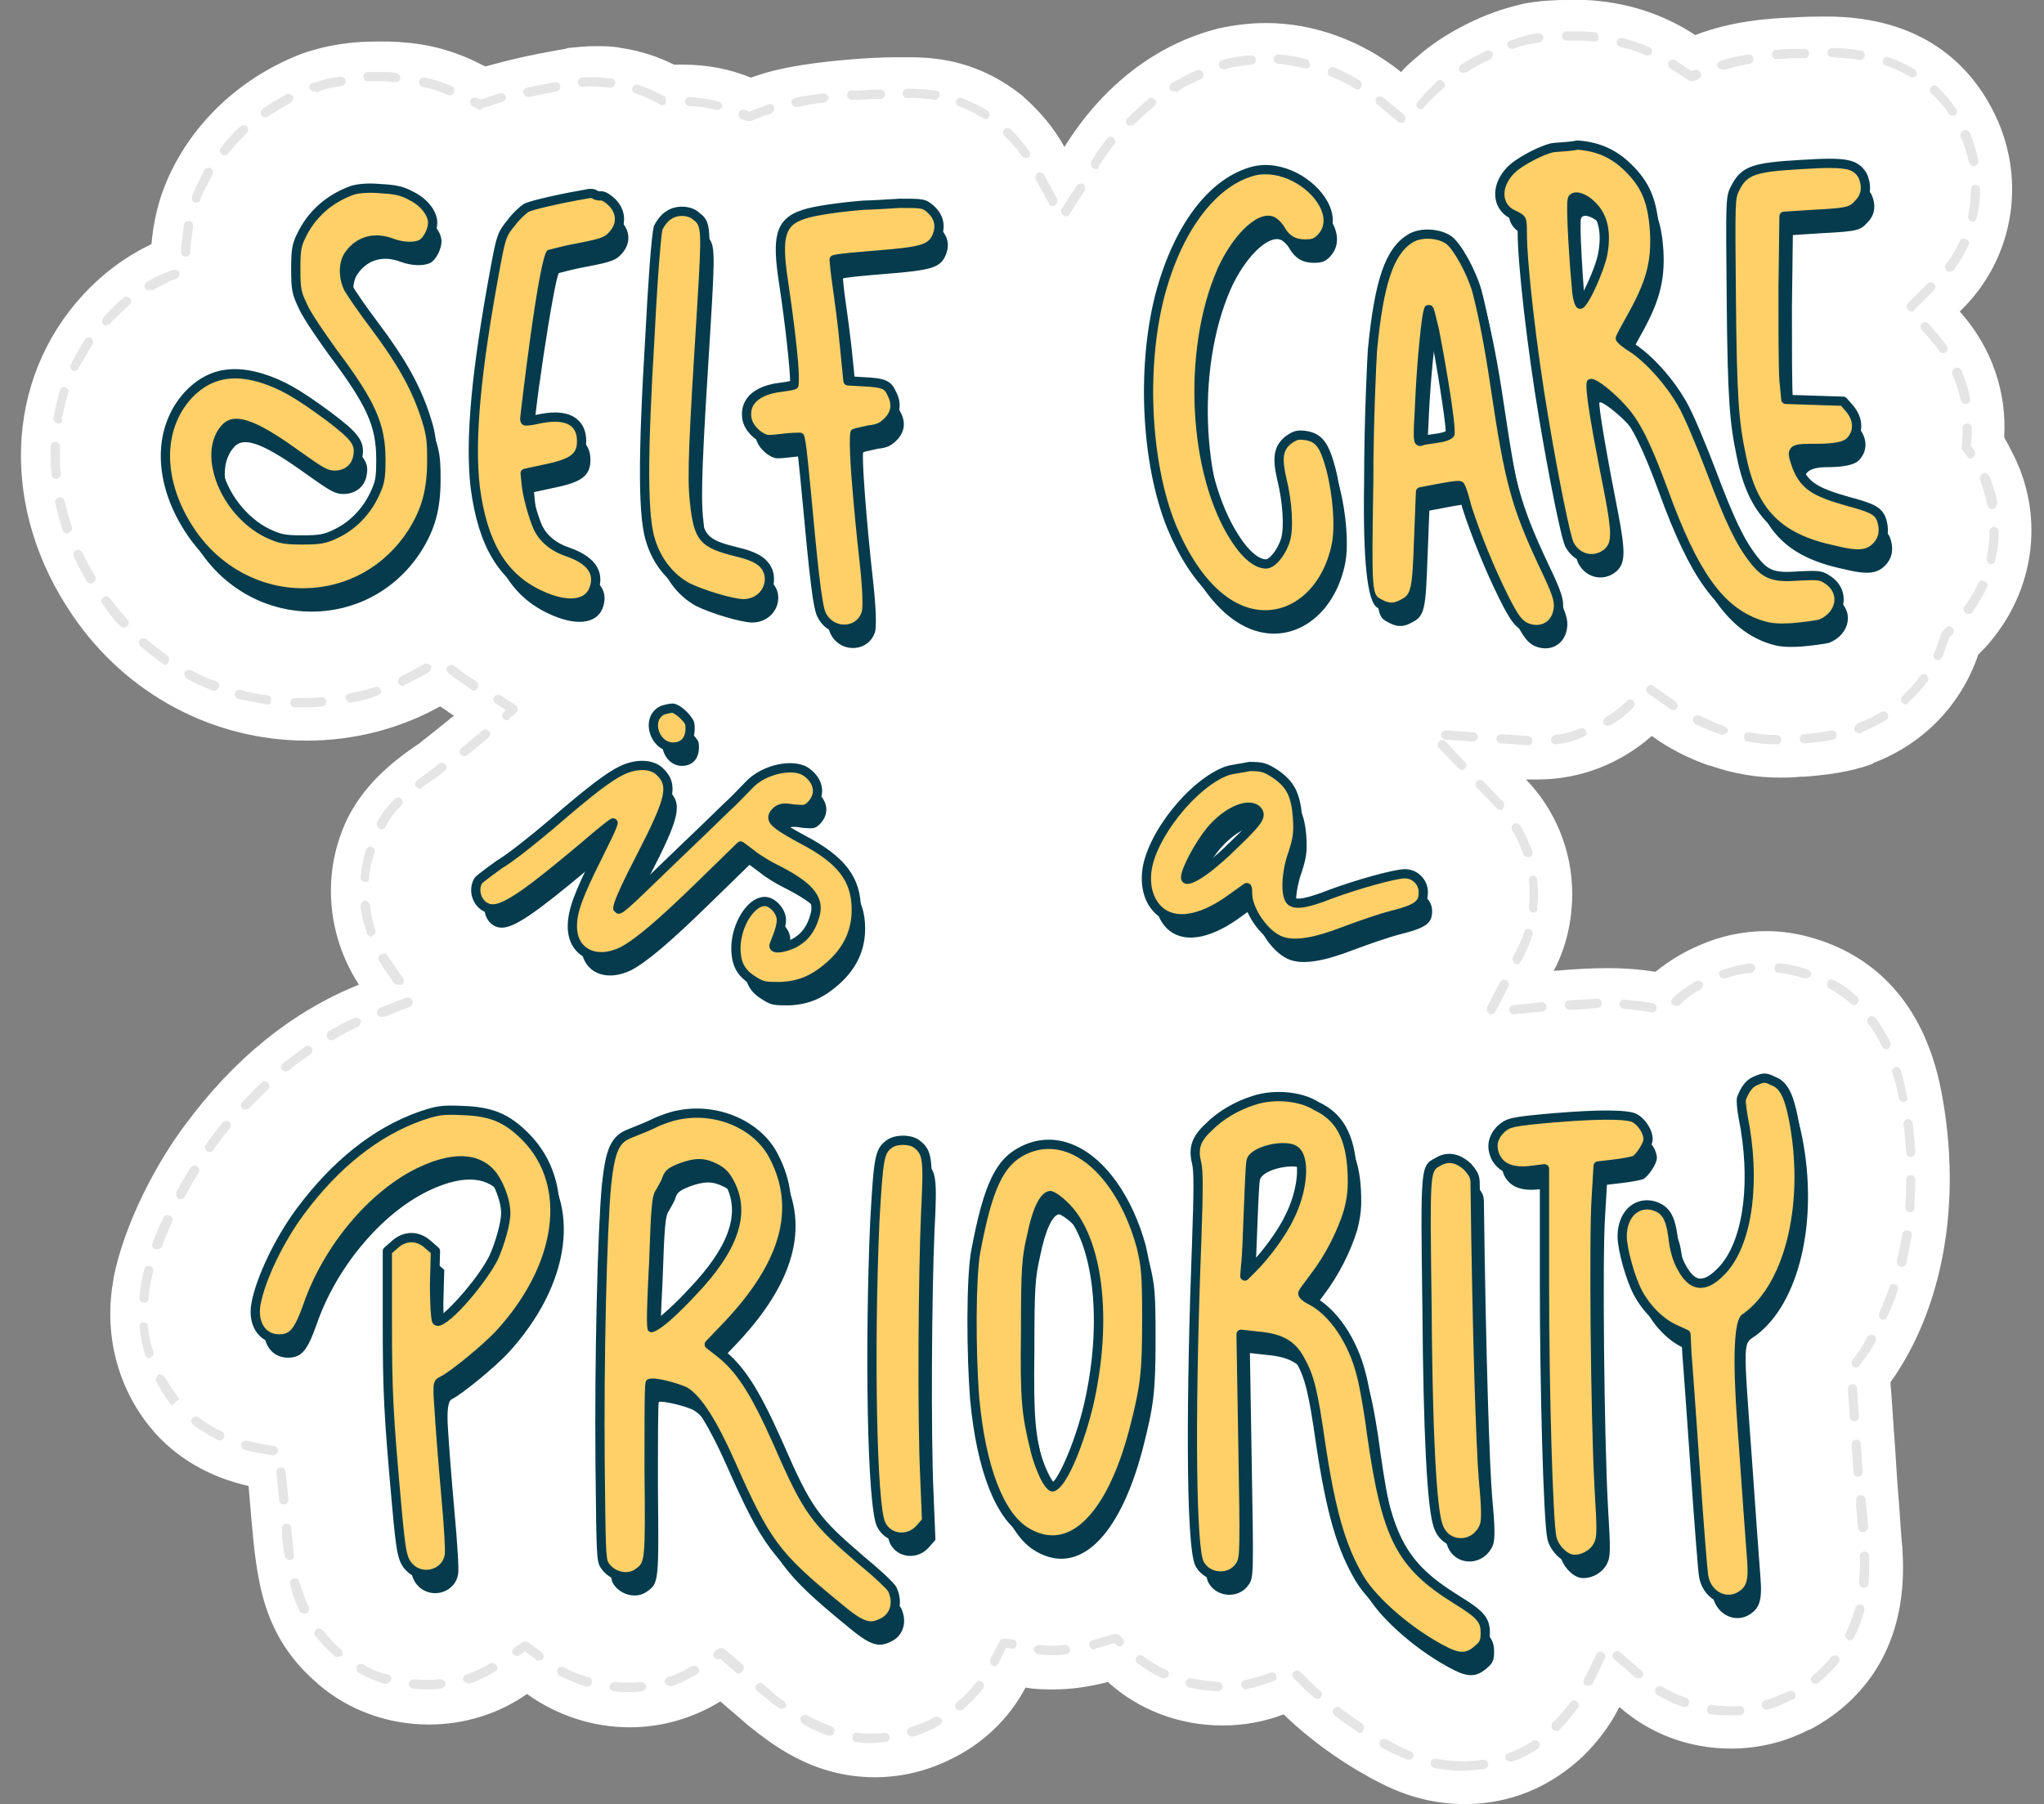 <?xml version="1.0" encoding="UTF-8"?>
<!DOCTYPE svg PUBLIC '-//W3C//DTD SVG 1.0//EN'
          'http://www.w3.org/TR/2001/REC-SVG-20010904/DTD/svg10.dtd'>
<svg height="430.8" preserveAspectRatio="xMidYMid meet" version="1.0" viewBox="11.0 40.6 488.0 430.8" width="488.0" xmlns="http://www.w3.org/2000/svg" xmlns:xlink="http://www.w3.org/1999/xlink" zoomAndPan="magnify"
><rect x="11.0" y="40.6" width="488.0" height="430.8" fill="#808080" stroke="none"/><g id="change1_1"
  ><path d="m492.141,150.109c-.883-1.766-1.767-3.533-2.65-5.079.663-10.599-2.871-21.421-10.6-30.033.221-.221.442-.442.663-.662,12.587-12.588,15.458-31.799,7.066-47.699-5.3-10.158-16.341-22.083-39.528-22.083-2.208,0-4.638,0-8.171.221-5.962.221-14.575.883-23.187,4.196-7.729-5.079-16.562-7.95-26.5-8.391h-3.533c-7.066,0-11.263.883-12.587,1.325l-.883.221c-7.729,1.987-16.783,6.625-22.746,11.925-1.546,1.325-2.871,2.429-3.975,3.755-9.054-7.287-20.537-11.704-32.241-11.704-3.754,0-7.508.442-11.483,1.325-14.795,3.755-27.604,13.692-36.658,28.266-2.429-4.417-5.742-8.391-9.716-11.925l-.221-.221c-10.158-8.171-19.875-9.275-27.162-9.275h-3.091c-2.65,0-7.287.221-9.937.442-2.65.221-14.795,1.104-22.746,3.755-.663.221-1.325.442-1.987.662-4.858-1.987-10.379-3.091-15.9-3.091h-2.429c-3.975-1.987-8.171-3.312-12.587-3.974-1.987-.442-4.196-.442-6.404-.442-1.987,0-4.196.221-6.404.442l-.663.221c-9.275,1.546-15.017,3.091-18.992,4.196-.221-.221-.663-.221-.883-.442-8.612-4.417-15.679-5.3-22.083-5.521h-3.092c-6.183,0-11.483.883-16.341,2.429l-.663.221-.663.221c-13.912,5.3-25.174,15.458-31.358,28.266-3.091,6.404-4.196,12.146-4.638,17.224-5.962,2.87-11.483,6.846-16.341,12.146-18.771,20.317-19.875,51.233-2.429,76.628,12.808,18.771,33.566,29.812,55.87,29.812,11.263,0,22.304-2.87,31.799-8.171,1.104.662,2.208,1.546,3.312,2.208-3.533,2.87-6.846,5.521-7.729,6.183l-.221.221c-8.612,5.742-13.471,10.82-17.004,17.224-6.404,12.367-5.742,27.162,1.325,39.087.221.442.663.883.883,1.546-15.9,6.404-29.812,17.666-41.516,33.567-6.625,8.833-14.354,23.187-17.004,36.437v.221c-2.429,13.029.883,25.838,8.833,35.554,5.962,7.287,14.354,11.925,23.408,13.912.221,2.429.442,5.079.663,7.95,1.325,14.354,2.429,27.825,15.9,39.307l.221.221c7.287,6.183,16.562,9.495,26.279,9.495h0c8.612,0,16.783-2.65,23.408-7.287,7.066,5.079,15.679,7.95,24.512,7.95,7.729,0,15.237-2.208,21.641-6.183,1.987,1.766,4.196,3.533,6.404,5.521,5.521,4.417,15.458,12.588,30.475,12.588h0c5.962,0,11.925-1.325,17.445-3.974,8.171-3.755,14.575-9.937,18.549-17.445,2.208.442,4.638.442,6.846.442h0c3.312,0,7.729-.442,12.808-1.766,7.287,6.625,17.004,10.379,27.383,10.379,5.079,0,9.937-.883,14.575-2.65,7.508,7.287,16.341,13.029,23.408,16.562,6.625,3.312,13.029,4.859,19.875,4.859h0c7.508,0,18.329-1.987,28.487-11.704,2.871-2.87,5.962-6.625,8.392-11.484,7.287,6.404,16.562,9.937,26.721,9.937h0c6.404,0,12.808-1.546,18.329-4.417l.663-.221c9.054-4.859,23.629-16.562,21.862-42.841v-.442c-.221-1.325-.442-5.742-.883-11.484-.442-4.638-.663-10.158-1.104-15.679,0,0-.663-10.158-.883-12.367,12.587-17.666,17.225-43.062,12.146-69.561-4.417-22.745-17.445-31.799-27.604-35.554-3.091-1.104-7.95-2.65-14.133-2.65-7.95,0-13.912,2.429-16.341,3.533-3.091,1.325-6.625,3.312-10.158,6.183-4.196-.662-7.95-.883-11.263-.883-3.754,0-7.95.221-13.029.662,3.754-7.067,4.417-14.133,4.417-18.328,0-10.599-4.196-20.317-11.041-27.383h2.871c10.379,0,19.875-3.974,27.162-10.379,3.975,2.87,8.612,5.3,13.691,7.067h.221c5.742,1.987,11.041,2.87,16.783,2.87,1.325,0,2.871,0,4.858-.221h.883c9.054-.662,13.25-1.987,16.341-3.091l.221-.221c12.146-4.638,20.979-14.133,24.954-25.838,1.104-1.104,1.987-1.987,2.871-3.091,10.377-12.369,12.806-29.152,5.961-43.727Z" fill="#fff"
  /></g
  ><g id="change2_1"
  ><path d="m360.306,463.466c-2.208,0-4.638-.221-6.846-.662-.663-.221-.883-.662-.883-1.325s.663-.883,1.325-.883c3.754.662,7.508.883,11.041.221.663,0,1.104.221,1.325.883s-.221,1.104-.883,1.325c-1.767.221-3.314.441-5.08.441Zm11.262-2.208c-.442,0-.883-.221-1.104-.662-.221-.662,0-1.104.663-1.325,1.987-.662,3.975-1.766,5.742-2.87.442-.442,1.104-.221,1.546.221s.221,1.104-.221,1.546c-1.987,1.325-3.975,2.429-6.183,3.091q-.221-.001-.442-.001Zm-24.07-.441h-.442c-1.104-.442-1.987-.883-3.091-1.325s-1.987-1.104-3.091-1.546c-.442-.221-.663-.883-.442-1.546.221-.442.883-.662,1.546-.442.883.442,1.987,1.104,2.871,1.546.883.442,1.987.883,2.871,1.325.663.221.883.883.663,1.546-.222,0-.443.442-.884.442Zm-128.302-3.976c-1.325,0-2.65,0-3.754-.221-.663,0-1.104-.662-.883-1.325,0-.662.663-1.104,1.325-.883,1.987.221,4.196.221,6.404,0,.663,0,1.104.442,1.104,1.104s-.442,1.104-1.104,1.104c-.884.001-1.988.221-3.092.221Zm9.496-1.545c-.442,0-.883-.221-1.104-.883s.221-1.104.663-1.325c1.325-.442,2.871-.883,4.196-1.546.663-.221,1.104-.662,1.767-.883.442-.221,1.104,0,1.546.442s0,1.104-.442,1.546c-.663.221-1.104.662-1.767.883-1.546.662-2.871,1.325-4.417,1.766h-.442Zm-19.433-.221h-.442c-1.987-.662-4.196-1.546-6.183-2.87-.442-.221-.663-.883-.442-1.546.221-.442.883-.662,1.546-.442,1.987,1.104,3.975,1.987,5.742,2.65.663.221.883.883.663,1.325,0,.662-.442.883-.884.883Zm126.536-.662c-.221,0-.442,0-.663-.221-1.767-1.325-3.754-2.429-5.521-3.974-.442-.442-.663-1.104-.221-1.546s1.104-.662,1.546-.221c1.767,1.325,3.533,2.65,5.3,3.755.442.442.663,1.104.221,1.546.001.441-.221.662-.662.662Zm46.816-.442c-.221,0-.442,0-.663-.221-.442-.221-.663-1.104-.442-1.546,0-.221.221-.221.442-.442,1.325-1.325,2.871-3.091,3.975-4.638.442-.442,1.104-.662,1.546-.221.442.442.663,1.104.221,1.546-1.325,1.766-2.65,3.533-4.417,5.3,0,.222-.442.222-.663.222Zm41.295-3.755c-1.546,0-2.871,0-4.417-.221-.663,0-1.104-.662-.883-1.325,0-.662.663-1.104,1.325-.883,1.987.221,4.196.442,6.404.221.663,0,1.104.442,1.104,1.104s-.442,1.104-1.104,1.104h-2.429Zm-183.73-1.104c-.221,0-.663-.221-.883-.442-.442-.442-.442-1.104.221-1.546,1.546-1.325,3.091-2.87,4.417-4.638.442-.442,1.104-.662,1.546-.221.442.442.663,1.104.221,1.546-1.325,1.766-3.091,3.533-4.638,4.859-.221.222-.663.442-.884.442Zm192.563-.22c-.442,0-.883-.221-1.104-.883s.221-1.104.663-1.325c1.767-.442,3.533-1.325,5.3-1.987l.442-.221c.442-.221,1.325,0,1.546.442s.221,1.104-.442,1.546h-.221l-.442.221c-1.767.883-3.754,1.766-5.742,2.208q.222-.001.001-.001Zm-235.184-.221c-.221,0-.442,0-.663-.221-1.325-.883-2.429-1.766-3.312-2.65l-1.767-1.325c-.442-.442-.663-1.104-.221-1.546s1.104-.662,1.546-.221l1.767,1.546c.883.883,1.987,1.766,3.312,2.65.442.442.663,1.104.221,1.546-.221,0-.441.221-.883.221Zm215.751-.442h-.442c-2.208-.662-4.196-1.766-6.183-2.87-.442-.221-.663-1.104-.442-1.546s1.104-.662,1.546-.442c1.767,1.104,3.754,1.987,5.742,2.65.663.221.883.883.663,1.325-.001.662-.442.883-.884.883Zm-87.89-1.987c-.221,0-.442,0-.663-.221-.663-.662-1.546-1.325-2.208-1.987l-2.65-2.65c-.442-.442-.442-1.104,0-1.546s1.104-.442,1.546,0l2.65,2.65c.663.662,1.325,1.325,2.208,1.987.442.442.442,1.104,0,1.546-.442.221-.663.221-.883.221Zm-164.739-1.546c-1.104,0-1.987,0-3.091-.221-.663,0-1.104-.662-1.104-1.104s.663-1.104,1.104-1.104c2.208.221,4.196.221,6.404,0,.663,0,1.104.442,1.325.883,0,.662-.442,1.104-.883,1.325-1.325.221-2.429.221-3.755.221Zm141.111-.22h0c-2.429,0-4.638-.442-6.846-.883-.663-.221-.883-.662-.883-1.325.221-.662.663-.883,1.325-.883,1.987.442,4.196.662,6.404.883.663,0,1.104.442,1.104,1.104s-.663,1.104-1.104,1.104Zm-189.03-.442c-1.104,0-1.987,0-3.091-.221-.663,0-1.104-.662-1.104-1.104s.663-1.104,1.104-1.104c2.208.221,4.196.221,6.404,0,.663,0,1.104.442,1.325.883,0,.662-.442,1.104-.883,1.325-1.325.221-2.65.221-3.755.221Zm195.655,0c-.442,0-.883-.442-1.104-.883,0-.662.221-1.104.883-1.325,1.767-.442,3.754-.883,5.521-1.546l.663-.221c.663-.221,1.104,0,1.325.662s0,1.104-.663,1.325l-.663.221c-1.988.663-3.754,1.325-5.962,1.767h0Zm-157.231-.662h-.221c-2.208-.662-4.196-1.546-6.404-2.65-.442-.221-.663-.883-.442-1.546.221-.442.883-.662,1.546-.442,1.767,1.104,3.754,1.766,5.962,2.429.663.221.883.883.663,1.325-.221.663-.662.884-1.104.884Zm238.938-.221h-.442c-.442-.221-.883-.883-.442-1.546l2.871-5.963c.221-.442.883-.883,1.546-.442.442.221.883.883.442,1.546l-2.871,5.963c-.442.221-.663.442-1.104.442Zm-219.284,0c-.442,0-.883-.221-1.104-.662-.221-.662.221-1.104.663-1.325,1.987-.662,3.975-1.546,5.742-2.65.442-.221,1.104-.221,1.546.442s.221,1.104-.442,1.546c-1.987,1.104-3.975,2.208-6.183,2.87-.001-.221-.221-.221-.221-.221Zm273.608-.442c-.221,0-.663-.221-.883-.442-.442-.442-.221-1.104.221-1.546,1.767-1.325,3.091-2.87,4.417-4.417.442-.442,1.104-.442,1.546-.221.442.442.663,1.104.221,1.546-1.325,1.766-3.091,3.312-4.858,4.859-.222.221-.442.221-.663.221Zm-341.402,0h-.221c-2.208-.662-4.196-1.546-6.183-2.65-.442-.221-.663-.883-.442-1.546.221-.442.883-.662,1.546-.442,1.767,1.104,3.754,1.987,5.962,2.429.663.221.883.883.663,1.325-.221.443-.663.884-1.325.884Zm19.654-.221c-.442,0-.883-.221-1.104-.662-.221-.662.221-1.104.663-1.325,1.987-.662,3.975-1.546,5.742-2.65.442-.221,1.104-.221,1.546.442s.221,1.104-.442,1.546c-1.987,1.104-3.975,2.208-6.183,2.87q0-.221-.221-.221Zm279.35-1.104c-.221,0-.442,0-.663-.221l-5.079-4.417c-.442-.442-.442-1.104,0-1.546s1.104-.442,1.546,0l5.079,4.417c.442.442.442,1.104,0,1.546-.221.221-.662.221-.883.221Zm-113.065,0h-.442c-1.987-.883-3.975-2.208-5.962-3.533-.442-.442-.663-1.104-.221-1.546s1.104-.662,1.546-.221c1.767,1.325,3.533,2.429,5.521,3.312.663.221.883.883.442,1.546-.221.222-.442.442-.883.442Zm-101.582-1.104c-.221,0-.442,0-.663-.221l-3.754-3.312h0c-.442.221-1.104.221-1.546-.442-.221-.442-.221-1.104.442-1.546l.663-.442c.442-.221.883-.221,1.325,0l4.417,3.755c.442.442.442,1.104,0,1.546-.221.443-.442.663-.884.663Zm60.949-1.766c-.221,0-.442,0-.442-.221-.442-.221-.663-.883-.442-1.546l2.208-4.196c.221-.442.663-.662,1.104-.662l1.987.221c.663,0,1.104.662.883,1.325,0,.662-.663,1.104-1.325.883l-1.104-.221-1.767,3.533c-.441.883-.662.883-1.104.883Zm-108.648-1.325c-.221,0-.442,0-.663-.221l-2.65-1.987-1.325.883c-.442.442-1.104.221-1.546-.221s-.221-1.104.221-1.546l1.987-1.325c.442-.221.883-.221,1.325,0l3.312,2.429c.442.442.663,1.104.221,1.546-.221.221-.663.442-.884.442Zm-48.141-.883c-.221,0-.442,0-.663-.221-1.767-1.546-3.312-3.312-4.638-4.859-.442-.442-.221-1.104.221-1.546.442-.442,1.104-.221,1.546.221,1.325,1.546,2.65,3.091,4.417,4.638.442.442.442,1.104.221,1.546-.442,0-.662.221-1.104.221Zm170.702-.442c-1.104,0-2.208,0-3.312-.221-.663,0-1.104-.662-1.104-1.104,0-.662.663-1.104,1.104-1.104,2.208.221,4.196.221,6.404,0,.663,0,1.104.442,1.104,1.104s-.442,1.104-1.104,1.104c-.883.221-1.987.221-3.091.221Zm9.937-1.324c-.442,0-.883-.221-1.104-.883s.221-1.104.663-1.325l5.3-1.546c.442,0,.663,0,1.104.221l.883.883c.442.442.442,1.104,0,1.546s-1.104.442-1.546,0l-.442-.442-4.638,1.325c.001.221-.221.221-.221.221Zm180.418-2.208q-.221,0-.442-.221c-.442-.221-.883-.883-.442-1.546.883-1.766,1.546-3.974,2.208-5.963.221-.662.663-.883,1.325-.883.663.221.883.662.883,1.325-.663,2.208-1.325,4.417-2.429,6.404-.221.663-.662.884-1.104.884Zm-369.006-6.405c-.442,0-.883-.221-1.104-.662-.883-1.987-1.767-3.974-2.208-6.404-.221-.662.221-1.104.883-1.325.663-.221,1.104.221,1.325.883.663,2.208,1.325,4.196,2.208,5.963.221.442,0,1.104-.442,1.546q-.442-.001-.663-.001Zm372.319-6.183h0c-.663,0-1.104-.662-1.104-1.104,0-1.325.221-2.429.221-3.755v-2.65c0-.662.442-1.104,1.104-1.104s1.104.442,1.104,1.104v2.87c0,1.325,0,2.65-.221,3.974,0,.222-.442.664-1.104.664Zm-375.852-6.625c-.442,0-1.104-.442-1.104-.883-.442-2.429-.663-4.859-.663-6.625,0-.662.442-1.104,1.104-1.104s1.104.442,1.104,1.104c.221,1.766.442,4.196.663,6.625.221.221-.221.883-1.104.883.221,0,0,0,0,0Zm375.632-6.625c-.663,0-1.104-.442-1.104-1.104l-.442-5.079h0v-1.545c0-.662.442-1.104,1.104-1.104s1.104.442,1.104,1.104l.221,1.546h0l.442,5.079c-.221.441-.663,1.103-1.325,1.103h0Zm-376.956-6.625c-.663,0-1.104-.442-1.104-1.104l-.663-6.625c0-.662.442-1.104,1.104-1.104s1.104.442,1.104,1.104l.663,6.625c0,.662-.442,1.104-1.104,1.104.221,0,0,0,0,0Zm375.852-6.625c-.663,0-1.104-.442-1.104-1.104l-.442-6.625c0-.662.442-1.104,1.104-1.104s1.104.442,1.104,1.104l.442,6.625c0,.442-.442,1.104-1.104,1.104h0Zm-378.503-5.079q-.221,0,0,0l-4.858-.883c-.663-.221-1.104-.221-1.767-.442s-.883-.662-.883-1.325.663-.883,1.325-.883c.663.221,1.104.221,1.767.442l4.858.883c.663.221.883.662.883,1.325-.442.662-.883.883-1.325.883Zm-12.808-3.533q-.221,0-.442-.221c-1.987-1.104-3.975-2.208-5.742-3.533-.442-.442-.663-1.104-.221-1.546s1.104-.662,1.546-.221c1.767,1.325,3.533,2.429,5.521,3.312.442.221.883.883.442,1.546-.221.442-.662.663-1.104.663Zm390.427-4.638c-.663,0-1.104-.442-1.104-1.104l-.442-6.625c0-.662.442-1.104,1.104-1.104s1.104.442,1.104,1.104l.442,6.625c0,.662-.442,1.104-1.104,1.104h0Zm-401.689-3.755l.883-.662-.883.662c-1.546-1.766-2.65-3.755-3.754-5.742-.221-.442,0-1.104.442-1.546s1.104,0,1.546.442c1.104,1.766,2.208,3.533,3.533,5.3l-1.767,1.546Zm402.131-9.053c-.221,0-.442,0-.663-.221-.442-.442-.663-1.104-.221-1.546l.663-.883c1.104-1.546,1.987-2.87,2.871-4.638.221-.442.883-.662,1.546-.442.442.221.663.883.442,1.546-.883,1.546-1.987,3.312-3.091,4.638l-.663.883c-.221.442-.663.663-.883.663Zm-407.431-2.208c-.442,0-.883-.221-1.104-.883-.663-2.208-1.104-4.417-1.325-6.625,0-.662.442-1.104.883-1.104.663,0,1.104.442,1.104.883.221,2.208.663,4.196,1.325,6.183.221.662-.221,1.104-.663,1.325q0,.221-.221.221Zm414.056-9.275h-.442c-.663-.221-.883-.883-.663-1.546.883-1.987,1.546-3.974,2.429-6.183.221-.662.883-.883,1.325-.662.663.221.883.883.663,1.325-.663,2.208-1.546,4.196-2.429,6.183-.222.662-.442.883-.884.883Zm-415.381-3.974h0c-.663,0-1.104-.662-1.104-1.104,0-1.104.221-2.429.442-3.755.221-1.104.442-1.987.663-3.091.221-.662.663-.883,1.325-.883.663.221.883.662.883,1.325-.221.883-.442,1.766-.663,2.65-.221,1.325-.442,2.429-.442,3.533,0,1.103-.442,1.324-1.104,1.324Zm419.577-8.613h-.221c-.663-.221-.883-.662-.883-1.325.442-1.987.883-4.196,1.325-6.404,0-.662.663-1.104,1.325-.883.663,0,1.104.662.883,1.325-.442,2.208-.883,4.417-1.325,6.625-.221.442-.663.662-1.104.662Zm-416.485-4.196h-.442c-.663-.221-.883-.883-.663-1.325.663-1.987,1.546-4.196,2.65-6.183.221-.662.883-.883,1.546-.442.663.221.883.883.442,1.546-.883,1.987-1.767,3.974-2.429,5.963-.22.22-.662.441-1.104.441Zm418.472-8.833h0c-.663,0-1.104-.662-1.104-1.104.221-2.208.221-4.417.221-6.625,0-.662.442-1.104,1.104-1.104h0c.663,0,1.104.442,1.104,1.104,0,2.208-.221,4.417-.221,6.625,0,.663-.442,1.104-1.104,1.104Zm-412.952-3.091c-.221,0-.442,0-.442-.221-.442-.221-.663-.883-.442-1.546,1.104-1.987,2.208-3.974,3.312-5.742.221-.442,1.104-.662,1.546-.442.442.221.663,1.104.442,1.546-1.104,1.766-2.208,3.755-3.312,5.742-.221.442-.662.663-1.104.663Zm413.173-10.158c-.663,0-1.104-.442-1.104-1.104-.221-2.208-.221-4.417-.663-6.625,0-.662.442-1.104.883-1.325.663,0,1.104.442,1.325.883.221,2.208.442,4.417.663,6.625,0,1.105-.442,1.546-1.104,1.546h0Zm-406.106-1.104c-.221,0-.442,0-.663-.221-.442-.442-.663-1.104-.221-1.546l.221-.442c1.325-1.766,2.429-3.312,3.754-4.859.442-.442,1.104-.442,1.546-.221.442.442.442,1.104.221,1.546-1.325,1.546-2.429,3.091-3.754,4.859l-.221.442c-.221.221-.442.442-.883.442Zm8.391-10.158c-.221,0-.442,0-.663-.221-.442-.442-.442-1.104,0-1.546,1.546-1.546,3.091-3.312,4.638-4.638.442-.442,1.104-.442,1.546,0s.442,1.104,0,1.546c-1.546,1.546-3.091,3.091-4.638,4.638-.221.001-.662.221-.883.221Zm395.948-1.766c-.442,0-.883-.442-1.104-.883v-.221c-.442-2.208-.883-4.196-1.546-5.963-.221-.662.221-1.104.663-1.325.663-.221,1.104.221,1.325.662.663,1.987,1.104,4.196,1.546,6.404v.221c.442.222,0,.884-.884,1.105q.221,0,0,0Zm-386.231-7.287c-.221,0-.663-.221-.883-.442-.442-.442-.221-1.104.221-1.546,1.767-1.325,3.533-2.65,5.3-3.974.442-.442,1.104-.221,1.546.221s.221,1.104-.221,1.546c-1.767,1.325-3.533,2.429-5.3,3.974-.221,0-.442.221-.663.221Zm382.256-5.301c-.442,0-.883-.221-1.104-.662-.883-1.987-1.987-3.755-3.312-5.521-.442-.442-.221-1.104.221-1.546.442-.442,1.104-.221,1.546.221,1.325,1.766,2.429,3.755,3.533,5.742.221.442,0,1.104-.442,1.546,0,0-.221.22-.442.22Zm-371.436-2.208c-.442,0-.663-.221-.883-.662-.221-.442-.221-1.104.442-1.546,1.987-1.104,3.975-2.208,5.962-3.091.663-.221,1.104,0,1.546.442.221.442,0,1.104-.442,1.546-1.987.883-3.975,1.987-5.742,3.091-.442.22-.662.22-.883.22Zm12.146-5.521c-.442,0-.883-.221-1.104-.662-.221-.662,0-1.104.663-1.546l6.183-2.429c.663-.221,1.104,0,1.546.662.221.662,0,1.104-.663,1.546l-6.183,2.429c-.221-.22-.442,0-.442,0Zm270.296-.662c-.663,0-1.104-.442-1.104-1.104s.442-1.104,1.104-1.104l6.625-.662c.663,0,1.104.442,1.104,1.104s-.442,1.104-1.104,1.104l-6.625.662h0Zm-5.521,0c-.221,0-.442,0-.442-.221-.442-.221-.663-.883-.442-1.546l3.091-5.963c.221-.442.883-.662,1.546-.442.442.221.663.883.442,1.546l-3.091,5.963c-.221.442-.663.663-1.104.663Zm38.424-.442h0l-1.104-.221c-1.767-.221-3.533-.442-5.521-.662-.663,0-1.104-.662-1.104-1.104,0-.662.663-1.104,1.104-1.104,1.987.221,3.975.442,5.742.662l1.104.221c.663.221,1.104.662.883,1.325,0,.442-.442.883-1.104.883Zm-19.654-.662c-.663,0-1.104-.442-1.104-1.104s.442-1.104,1.104-1.104c2.429-.221,4.638-.221,6.625-.442.663,0,1.104.442,1.104,1.104s-.442,1.104-1.104,1.104c-1.988.221-4.196.442-6.625.442h0Zm25.395-.883c-.221,0-.663-.221-.883-.442-.442-.442-.221-1.104.221-1.546l.442-.442c1.546-1.325,3.312-2.429,5.079-3.533.442-.221,1.104,0,1.546.442.221.442,0,1.104-.442,1.546-1.767.883-3.312,1.987-4.638,3.312l-.442.442c-.222,0-.442.221-.884.221Zm42.62-.221c-.221,0-.442,0-.663-.221-1.546-1.325-3.312-2.65-5.3-3.755-.442-.221-.663-.883-.442-1.546s.883-.662,1.546-.442c1.987,1.104,3.975,2.429,5.521,3.974.442.442.442,1.104,0,1.546,0,.222-.442.443-.663.443Zm-347.807-4.859c-.442,0-.663-.221-.883-.442l-2.871-4.196c-.221-.442-.442-.883-.663-1.104-.221-.442-.221-1.325.442-1.546.442-.221,1.104-.221,1.546.221.221.442.442.883.883,1.325l2.871,4.196c.442.442.221,1.104-.221,1.546h-1.104Zm316.67-1.545c-.442,0-.883-.221-1.104-.662-.221-.662,0-1.104.663-1.325,2.208-.662,4.417-1.325,6.625-1.546.663,0,1.104.442,1.325.883,0,.662-.442,1.104-.883,1.325-2.208.221-4.196.662-6.183,1.325h-.442Zm19.654,0h-.442c-2.208-.662-4.196-1.104-6.183-1.325-.663,0-1.104-.662-.883-1.325,0-.662.663-1.104,1.325-.883,2.208.221,4.417.662,6.625,1.546.663.221.883.883.663,1.325-.221.441-.663.662-1.105.662Zm-69.12-3.312c-.221,0-.442,0-.442-.221-.442-.221-.663-.883-.442-1.546l.883-1.766c.663-1.325,1.325-2.65,1.767-4.196.221-.662.883-.883,1.325-.662.663.221.883.883.663,1.325-.442,1.546-1.104,3.091-1.767,4.417l-.883,1.766c-.442.662-.663.883-1.105.883Zm-273.387-6.625c-.442,0-.883-.221-1.104-.662-.663-2.208-1.325-4.417-1.546-6.625,0-.662.442-1.104.883-1.325.663,0,1.104.442,1.325.883.221,2.208.663,4.196,1.325,6.183.221.662-.221,1.104-.663,1.325-.001.221-.221.221-.221.221Zm277.362-5.742h0c-.663,0-1.104-.662-1.104-1.325.221-1.104.221-2.429.221-3.533,0-.883,0-1.987-.221-2.87,0-.662.442-1.104.883-1.104.663,0,1.104.442,1.104.883,0,1.104.221,2.208.221,3.091,0,1.104,0,2.429-.221,3.755.221.662-.221,1.104-.883,1.104Zm-278.908-7.287h0c-.663,0-1.104-.662-1.104-1.104.221-2.208.663-4.638,1.325-6.625.221-.662.883-.883,1.325-.662.663.221.883.883.663,1.325-.663,1.987-1.104,4.196-1.325,6.183.221.441-.221.883-.884.883Zm277.583-5.963c-.442,0-.883-.221-1.104-.662-.663-1.987-1.546-3.974-2.65-5.742-.221-.442-.221-1.104.442-1.546.442-.221,1.104-.221,1.546.442,1.104,1.987,1.987,3.974,2.871,6.183.221.662-.221,1.104-.663,1.325h-.442Zm-273.608-6.625c-.221,0-.442,0-.663-.221-.442-.221-.663-.883-.442-1.546,1.104-1.987,2.429-3.755,4.196-5.521.442-.442,1.104-.442,1.546,0s.442,1.104,0,1.546c-1.546,1.546-2.871,3.312-3.754,5.079.001.442-.442.663-.883.663Zm266.983-4.638c-.221,0-.663-.221-.883-.442l-4.638-4.859c-.442-.442-.442-1.104,0-1.546s1.104-.442,1.546,0l4.638,4.859c.442.442.442,1.104,0,1.546-.001.442-.221.442-.663.442Zm-257.929-5.079c-.221,0-.663-.221-.883-.442-.442-.442-.221-1.104.221-1.546,1.325-.883,2.65-1.987,4.196-3.091l.221-.221c.221-.221.442-.442.883-.662.442-.442,1.104-.221,1.546.221s.221,1.104-.221,1.546c-.442.221-.663.442-.883.662l-.221.221c-1.546,1.104-2.871,1.987-4.196,2.87-.221.442-.442.442-.663.442Zm248.875-4.417c-.221,0-.663-.221-.883-.442l-4.638-4.859c-.442-.442-.442-1.104,0-1.546s1.104-.442,1.546,0l4.638,4.859c.442.442.442,1.104,0,1.546-.221.221-.442.442-.663.442Zm-238.275-3.312c-.221,0-.663-.221-.883-.442-.442-.442-.221-1.104.221-1.546.883-.662,1.546-1.325,2.429-1.987l2.65-2.208c.442-.442,1.104-.221,1.546.221s.221,1.104-.221,1.546l-2.65,2.208c-.883.662-1.546,1.325-2.429,1.987-.221,0-.442.221-.663.221Zm254.175-2.65h-.221l-6.404-.442c-.663,0-1.104-.662-1.104-1.104,0-.662.663-1.104,1.104-1.104l6.404.442c.663,0,1.104.662,1.104,1.104.001.663-.442,1.104-.883,1.104Zm6.404-.221c-.442,0-1.104-.442-1.104-.883,0-.662.442-1.104.883-1.325,2.208-.221,4.196-.883,6.183-1.546.663-.221,1.104,0,1.325.662s0,1.104-.663,1.325c-1.767.884-4.196,1.547-6.625,1.767q.221,0,0,0Zm52.778,0h0c-2.429,0-4.638-.221-6.846-.662-.663,0-1.104-.662-.883-1.325,0-.662.663-.883,1.325-.883,1.987.442,4.196.662,6.404.662.663,0,1.104.442,1.104,1.104,0,.663-.442,1.104-1.104,1.104Zm6.625-.22c-.663,0-1.104-.442-1.104-1.104s.442-1.104,1.104-1.104c2.429-.221,4.638-.442,6.404-.883.663,0,1.104.221,1.325.883,0,.662-.221,1.104-.883,1.325-1.988.441-4.196.662-6.846.883h0Zm-79.057-.442s-.221,0,0,0l-6.625-.442c-.663,0-1.104-.662-1.104-1.104s.663-1.104,1.104-1.104l6.625.442c.663,0,1.104.662,1.104,1.104,0,.662-.663,1.104-1.104,1.104Zm59.404-1.546h-.442l.442-1.104-.442.883h-.221c-1.987-.662-3.975-1.546-5.742-2.429-.442-.221-.663-.883-.442-1.546.221-.442.883-.662,1.546-.442,1.767.883,3.754,1.766,5.521,2.429l.442.221c.663.221.883.883.663,1.325-.442.222-.883.663-1.325.663Zm32.682-.441c-.442,0-.663-.221-.883-.442-.442-.442-.221-1.104.221-1.546,0,0,.221,0,.221-.221l.221-.221c1.987-.662,3.754-1.546,5.521-2.65.442-.221,1.104-.221,1.546.442.221.442.221,1.104-.442,1.546-1.767,1.104-3.754,1.987-5.742,2.87l-.221.221h0c-.221.001-.442.001-.442.001Zm-60.066-1.767c-.442,0-.663-.221-.883-.442-.221-.442-.221-1.104.442-1.546,1.546-.883,2.871-1.987,4.196-3.091l.883-.883c.442-.442,1.104-.442,1.546,0s.442,1.104,0,1.546l-.883.883c-1.325,1.325-2.871,2.429-4.417,3.312-.442.221-.662.221-.883.221Zm-262.787-1.324c-.221,0-.663-.221-.883-.442-.442-.442-.221-1.104.221-1.546l.442-.442-2.429-1.546c-.442-.221-.663-1.104-.442-1.546s1.104-.662,1.546-.442l3.754,2.429c.221.221.442.442.442.883s-.221.662-.442.883l-1.546,1.325c-.221.444-.442.444-.663.444Zm278.467-2.429c-.221,0-.442,0-.663-.221h0l-5.3-3.755c-.442-.442-.663-1.104-.221-1.546s1.104-.662,1.546-.221l5.3,3.755c.442.442.663,1.104.221,1.546-.221.221-.442.442-.883.442Zm-327.049-.663h-1.987c-.663,0-1.104-.442-1.104-1.104s.442-1.104,1.104-1.104c2.208,0,4.417,0,6.404-.221.663,0,1.104.442,1.104,1.104s-.442,1.104-1.104,1.104c-1.104.221-2.871.221-4.417.221Zm-8.612-.662h0c-2.429-.442-4.638-.883-6.846-1.325-.663-.221-.883-.662-.883-1.325.221-.662.663-.883,1.325-.883,1.987.662,4.196,1.104,6.404,1.325.663,0,1.104.662.883,1.325.221.662-.221.883-.883.883Zm391.31,0c-.221,0-.663-.221-.883-.442-.442-.442-.442-1.104,0-1.546,1.546-1.546,3.091-3.091,4.196-4.859.442-.442,1.104-.662,1.546-.221.442.442.663,1.104.221,1.546-1.325,1.766-2.871,3.533-4.638,5.079,0,.222-.221.443-.442.443Zm-371.436-.442c-.442,0-.883-.442-1.104-.883-.221-.662.221-1.104.883-1.325,2.208-.442,4.196-.883,6.183-1.546.663-.221,1.104.221,1.325.662.221.662-.221,1.104-.663,1.325-1.988.884-4.196,1.326-6.625,1.767.221,0,0,0,0,0Zm-32.462-2.87h-.442c-1.987-.883-4.196-1.766-6.183-2.87-.442-.221-.663-.883-.442-1.546.221-.442.883-.662,1.546-.442,1.987,1.104,3.975,1.987,5.962,2.65.663.221.883.883.663,1.325-.442.662-.663.883-1.104.883Zm62.053,0c-.221,0-.442,0-.663-.221l-.883-.662c-.883-.662-1.987-1.325-2.871-1.987l-1.767-1.325c-.442-.442-.663-1.104-.221-1.546s1.104-.662,1.546-.221l1.767,1.325c.883.662,1.767,1.325,2.65,1.766l.883.662c.442.221.663,1.104.442,1.546-.22.442-.662.663-.883.663Zm-17.004-1.104c-.442,0-.883-.221-1.104-.662-.221-.662,0-1.104.442-1.546,1.325-.662,2.65-1.325,3.754-1.987l1.987-1.104c.442-.221,1.104,0,1.546.442.221.442,0,1.104-.442,1.546l-1.987,1.104c-1.325.662-2.65,1.325-3.975,1.987q.001.22-.221.22Zm-56.753-5.079c-.221,0-.442,0-.663-.221-1.767-1.325-3.533-2.65-5.3-4.196-.442-.442-.442-1.104-.221-1.546.442-.442,1.104-.442,1.546-.221,1.546,1.325,3.312,2.65,5.079,3.974.442.442.663,1.104.221,1.546,0,.442-.442.663-.663.663Zm423.331-1.104h-.442c-.663-.221-.883-.883-.663-1.546.442-.883.883-1.987,1.104-2.87l.663-1.987c0-.221.221-.221.221-.442l.883-.883c.442-.442,1.104-.442,1.546,0s.442,1.104,0,1.546l-.663.662-.663,1.766c-.442,1.104-.663,1.987-1.104,3.091-.221.221-.442.663-.883.663Zm-433.268-7.729c-.221,0-.663-.221-.883-.442-1.546-1.546-2.871-3.312-4.196-5.3-.442-.442-.221-1.104.221-1.546.442-.442,1.104-.221,1.546.221,1.325,1.766,2.65,3.312,4.196,5.079.442.442.442,1.104,0,1.546-.442.442-.663.442-.884.442Zm440.334-3.312c-.221,0-.442,0-.663-.221-.442-.442-.663-1.104-.221-1.546,1.325-1.766,2.429-3.533,3.312-5.521.221-.662.883-.883,1.546-.442.663.221.883.883.442,1.546-.883,1.987-2.208,3.974-3.533,5.963-.22.221-.441.221-.883.221Zm-448.284-7.288c-.442,0-.663-.221-.883-.442-1.104-1.987-2.208-3.974-3.091-5.963-.221-.662,0-1.104.442-1.546.663-.221,1.104,0,1.546.442.883,1.987,1.987,3.974,3.091,5.742.221.442.221,1.104-.442,1.546-.221.221-.442.221-.663.221Zm453.805-4.638h-.221c-.663-.221-.883-.662-.883-1.325.442-1.987.663-4.196.663-6.404,0-.662.442-1.104,1.104-1.104h0c.663,0,1.104.442,1.104,1.104,0,2.208-.221,4.638-.883,6.846,0,.663-.442.883-.884.883Zm-459.326-7.287c-.442,0-.883-.221-1.104-.662-.663-2.208-1.325-4.417-1.767-6.625-.221-.662.221-1.104.883-1.325.663-.221,1.104.221,1.325.883.442,1.987,1.104,4.196,1.767,6.183.221.662-.221,1.104-.663,1.325q-.221.221-.442.221Zm459.547-5.742c-.442,0-.883-.442-1.104-.883-.442-1.987-1.104-4.196-1.767-6.183-.221-.662,0-1.104.663-1.546.663-.221,1.104,0,1.546.662.883,2.208,1.546,4.417,1.987,6.625-.221.442-.662,1.104-1.325,1.325h0Zm-462.197-7.287c-.663,0-1.104-.442-1.104-1.104-.221-1.546-.221-3.091-.221-4.638v-1.987c0-.662.442-1.104,1.104-1.104s1.104.442,1.104,1.104v1.987c0,1.546,0,3.091.221,4.417,0,.662-.442,1.325-1.104,1.325h0Zm457.118-4.859c-.442,0-.663-.221-.883-.442l-1.104-1.546c-.221-.221-.221-.442-.221-.662l.221-2.87v-1.766c0-.662.442-1.104,1.104-1.104s1.104.442,1.104,1.104v1.766l-.221,2.429.883,1.325c.221.442.221,1.104-.442,1.546,0-.001-.221.22-.442.22Zm-456.676-8.391h0c-.883-.221-1.104-.662-1.104-1.325.442-2.208.883-4.417,1.546-6.625.221-.662.883-.883,1.325-.662.663.221.883.883.663,1.325-.663,1.987-1.104,4.196-1.546,6.183.221.883-.221,1.104-.884,1.104Zm455.351-4.638c-.442,0-.883-.442-1.104-.883-.442-1.987-1.104-4.196-1.987-6.183-.221-.662,0-1.104.663-1.546.663-.221,1.104,0,1.546.662.883,2.208,1.546,4.196,1.987,6.625.221.662-.221,1.104-.883,1.325h-.221Zm-451.376-7.95h-.442c-.442-.221-.883-.883-.442-1.546.883-1.987,2.208-3.974,3.312-5.963.442-.442,1.104-.662,1.546-.221.442.442.663,1.104.221,1.546-1.104,1.766-2.208,3.755-3.312,5.521-.001.442-.442.663-.884.663Zm446.076-4.196c-.442,0-.663-.221-.883-.442-.663-1.104-1.546-1.987-2.429-3.091l-1.767-1.987c-.442-.442-.442-1.104,0-1.546s1.104-.442,1.546,0l1.767,1.987c.883,1.104,1.767,2.208,2.65,3.312.442.442.221,1.104-.221,1.546-.221.221-.441.221-.662.221Zm-438.568-6.625c-.221,0-.442,0-.663-.221-.442-.442-.442-1.104,0-1.546l.221-.442c1.546-1.546,2.871-3.091,4.638-4.417.442-.442,1.104-.221,1.546.221s.221,1.104-.221,1.546c-1.546,1.325-2.871,2.65-4.417,4.196l-.221.442c-.221,0-.662.221-.883.221Zm431.06-3.312c-.221,0-.663-.221-.883-.442-.442-.442-.442-1.104,0-1.546l4.638-4.638c.442-.442,1.104-.442,1.546,0s.442,1.104,0,1.546l-4.638,4.638c-.221.442-.442.442-.663.442Zm-420.902-5.079c-.442,0-.663-.221-.883-.442-.221-.442-.221-1.104.442-1.546,1.325-.662,2.65-1.546,3.975-1.987l2.208-.883c.442-.221,1.104,0,1.546.442.221.442,0,1.104-.442,1.546l-2.208.883c-1.325.662-2.429,1.325-3.754,1.987-.442-.221-.663,0-.884,0Zm429.955-4.417c-.221,0-.442,0-.663-.221-.442-.442-.663-1.104-.221-1.546,1.325-1.766,2.429-3.533,3.312-5.521.221-.662.883-.883,1.546-.442.663.221.883.883.442,1.546-.883,1.987-2.208,3.974-3.533,5.963-.22,0-.441.221-.883.221Zm-421.122-3.533q-.221,0,0,0c-.663,0-1.104-.662-1.104-1.104v-1.325c.221-1.766.442-3.533.663-5.3.221-.662.663-.883,1.325-.883.663.221.883.662.883,1.325-.221,1.546-.442,3.312-.663,5.079v1.325c-.221.441-.663.883-1.104.883Zm426.643-8.392h-.221c-.663-.221-.883-.662-.883-1.325.442-1.987.663-4.196.663-6.404,0-.662.442-1.104,1.104-1.104h0c.663,0,1.104.442,1.104,1.104,0,2.208-.221,4.638-.883,6.846,0,.442-.442.883-.884.883Zm-216.413-1.324c-.221,0-.442,0-.663-.221-.442-.221-.663-1.104-.442-1.546l3.533-5.521c.221-.442,1.104-.662,1.546-.442.442.221.663,1.104.442,1.546l-3.533,5.521c-.221.442-.442.663-.883.663Zm-3.312-2.429c-.442,0-.663-.221-.883-.662l-3.091-5.742c-.221-.442,0-1.104.442-1.546.442-.221,1.104,0,1.546.442l3.091,5.742c.221.442,0,1.104-.442,1.546-.221.22-.442.22-.663.22Zm-204.268-.883h-.442c-.663-.221-.883-.883-.663-1.546.442-.883.663-1.766,1.104-2.65.663-1.104,1.104-2.208,1.767-3.533.221-.442.883-.662,1.546-.442.442.221.663.883.442,1.546-.663,1.104-1.104,2.208-1.767,3.312-.442.883-.883,1.766-1.104,2.429.001.663-.442.884-.883.884Zm214.646-7.95c-.221,0-.442,0-.663-.221-.442-.221-.663-1.104-.442-1.546,1.104-1.987,2.429-3.755,3.754-5.521.442-.442,1.104-.662,1.546-.221.442.442.663,1.104.221,1.546-1.325,1.766-2.65,3.533-3.754,5.3,0,.663-.221.663-.663.663Zm209.568-.663c-.442,0-.883-.442-1.104-.883-.442-1.987-1.104-4.196-1.987-6.183-.221-.662,0-1.104.663-1.546.663-.221,1.104,0,1.546.662.883,2.208,1.546,4.417,1.987,6.625,0,.663-.442,1.325-1.104,1.325h0Zm-226.351-1.987c-.442,0-.663-.221-.883-.442-1.104-1.766-2.65-3.312-4.196-4.859-.442-.442-.442-1.104,0-1.546s1.104-.442,1.546,0c1.546,1.546,3.091,3.312,4.417,5.3.442.442.221,1.104-.221,1.546-.221-.22-.442.001-.663.001Zm-191.239-.662c-.221,0-.442,0-.663-.221-.442-.442-.663-1.104-.221-1.546,1.325-1.766,2.871-3.533,4.638-5.079.442-.442,1.104-.442,1.546,0s.442,1.104,0,1.546c-1.546,1.546-3.091,3.091-4.417,4.859-.221.22-.442.441-.883.441Zm216.193-7.067c-.221,0-.663,0-.663-.221-.442-.442-.442-1.104,0-1.546,1.546-1.546,3.312-3.091,5.079-4.638.442-.442,1.104-.221,1.546.221s.221,1.104-.221,1.546c-1.546,1.325-3.312,2.87-4.858,4.417-.221.221-.663.221-.883.221Zm64.703-.662c-.221,0-.442,0-.663-.221l-5.079-4.196c-.442-.442-.442-1.104-.221-1.546.442-.442,1.104-.442,1.546-.221l5.079,4.196c.442.442.442,1.104.221,1.546s-.441.442-.883.442Zm-155.685-.442h-.442l-1.325-.442c-.663-.221-.883-.883-.663-1.546s.883-.883,1.546-.662l.883.442,2.871-1.104c.663-.221,1.104-.442,1.767-.662.442-.221,1.104,0,1.325.442s0,1.325-.442,1.546c0,0-.221,0-.221.221-.442.221-.883.221-1.546.442l-3.312,1.325c-.221-.002-.442-.002-.442-.002Zm56.533-.441c-.221,0-.442,0-.663-.221-1.767-1.104-3.754-2.208-5.742-2.87-.663-.221-.883-.883-.663-1.325.221-.662.883-.883,1.325-.662,1.987.883,4.196,1.766,6.183,3.091.442.442.663,1.104.221,1.546,0,.22-.221.441-.663.441Zm-172.026-.442c-.442,0-.663-.221-.883-.442-.442-.442-.221-1.104.221-1.546,1.767-1.325,3.754-2.429,5.742-3.533.442-.221,1.104,0,1.546.442.221.442,0,1.104-.442,1.546-1.987,1.104-3.754,2.208-5.521,3.312-.222,0-.443.221-.663.221Zm402.793-.442c-.442,0-.663-.221-.883-.442-1.104-1.766-2.65-3.533-4.196-4.859-.442-.442-.442-1.104,0-1.546s1.104-.442,1.546,0c1.546,1.546,3.091,3.312,4.417,5.3.442.442.221,1.104-.221,1.546q-.442.001-.663.001Zm-351.561-1.324c-.221,0-.442,0-.442-.221l-1.325-.662c-.442-.221-.663-.883-.442-1.546.221-.442.883-.662,1.546-.442l.883.442,3.091-1.104c.442-.221.883-.221,1.546-.442s1.104.221,1.325.662c.221.662-.221,1.104-.663,1.325s-.883.221-1.325.442l-3.533,1.104q-.441.442-.662.442Zm56.753,0h-.221c-1.987-.442-4.196-.883-6.404-.883-.663,0-1.104-.442-1.104-1.104s.442-1.104,1.104-1.104c2.208.221,4.638.442,6.846,1.104.663.221.883.662.883,1.325-.221.22-.663.662-1.104.662Zm167.831-.221c-.221,0-.442,0-.663-.221-.442-.442-.442-1.104,0-1.546l1.767-1.987c.883-.883,1.987-1.987,2.871-2.87.442-.442,1.104-.442,1.546.221.442.442.442,1.104-.221,1.546-.883.883-1.987,1.766-2.871,2.65l-1.767,1.987c.001.22-.221.22-.662.22Zm-149.06-.442c-.442,0-.883-.442-1.104-.883-.221-.662.221-1.104.883-1.325,1.987-.442,4.196-.662,6.625-1.104.663,0,1.104.442,1.325.883s-.442,1.104-.883,1.325c-2.429.221-4.638.663-6.846,1.104.221,0,0,0,0,0Zm-32.02-.441c-.221,0-.442,0-.442-.221l-1.767-.883c-1.325-.662-2.65-1.325-4.196-1.766-.663-.221-.883-.883-.663-1.325.221-.662.883-.883,1.325-.662,1.546.442,3.091,1.104,4.417,1.766l1.767.883c.442.221.663.883.442,1.546-.001.441-.442.662-.884.662Zm45.27-1.325c-.663,0-1.104-.442-1.104-1.104s.442-1.104,1.104-1.104h1.104c1.325,0,3.312-.221,5.742-.221.663,0,1.104.442,1.104,1.104s-.442,1.104-1.104,1.104c-2.429,0-4.196.221-5.521.221h-1.325Zm19.875,0q-.221,0,0,0c-1.987-.221-3.975-.442-6.404-.442h-.221c-.663,0-1.104-.442-1.104-1.104s.442-1.104,1.104-1.104h.221c2.429,0,4.638.221,6.625.442.663,0,1.104.662.883,1.325-.221.441-.663.883-1.104.883Zm-97.165-.663c-.442,0-.883-.442-1.104-.883-.221-.662.221-1.104.883-1.325,1.987-.442,4.196-.883,6.625-1.325.663,0,1.104.221,1.325.883,0,.662-.221,1.104-.883,1.325-2.429.442-4.417.883-6.404,1.325h-.442Zm-18.549-.441h-.442c-1.987-.883-3.975-1.546-6.183-1.987-.663-.221-.883-.662-.883-1.325.221-.662.663-.883,1.325-.883,2.208.442,4.417,1.104,6.404,1.987.663.221.883.883.663,1.546-.222.441-.442.662-.884.662Zm-32.462-.883c-.442,0-.883-.221-1.104-.662-.221-.662,0-1.104.663-1.325l.883-.221c1.767-.662,3.754-1.104,5.742-1.325.663,0,1.104.221,1.325.883,0,.662-.221,1.104-.883,1.325-1.987.221-3.754.662-5.521,1.325l-.663.221c-.221-.442-.442-.221-.442-.221Zm205.151,0c-.442,0-.663-.221-.883-.442-.221-.442-.221-1.104.442-1.546,1.987-1.104,3.975-2.208,5.962-3.091.663-.221,1.104,0,1.546.662.221.662,0,1.104-.663,1.546-1.987.883-3.975,1.766-5.742,3.091-.442-.441-.662-.22-.662-.22Zm43.945-.442c-.221,0-.442,0-.663-.221-1.767-1.104-3.754-2.208-5.742-2.87-.663-.221-.883-.883-.663-1.546.221-.662.883-.883,1.546-.662,1.987.883,4.196,1.987,5.962,3.091.442.221.663,1.104.442,1.546-.22.441-.662.662-.883.662Zm-178.431-.442q-.221,0,0,0c-2.208-.221-4.417-.442-6.625-.221-.663,0-1.104-.442-1.104-1.104s.442-1.104,1.104-1.104c2.208-.221,4.638,0,6.846.221.663,0,1.104.662.883,1.325-.221.663-.662.883-1.104.883Zm-51.232-1.324h0c-.883,0-1.767-.221-2.65-.221h-3.975c-.663,0-1.104-.442-1.104-1.104s.442-1.104,1.104-1.104h4.196c.883,0,1.767,0,2.429.221.663,0,1.104.662,1.104,1.104-.001.662-.442,1.104-1.105,1.104Zm309.383-.221c-.221,0-.442,0-.663-.221l-4.417-2.87c-.442-.221-.663-1.104-.442-1.546s1.104-.662,1.546-.442l3.975,2.65.663-.221c.663-.221,1.104,0,1.546.662.221.662,0,1.104-.663,1.546l-1.104.442c0-.221-.221,0-.442,0Zm52.778-.883c-.221,0-.442,0-.663-.221-1.767-1.104-3.754-1.987-5.742-2.65-.663-.221-.883-.883-.663-1.325.221-.662.883-.883,1.325-.662,2.208.662,4.196,1.766,6.183,2.87.442.221.663.883.442,1.546-.221.221-.662.442-.883.442Zm-107.323-1.104c-.442,0-.663-.221-.883-.442-.221-.442-.221-1.104.442-1.546,1.767-1.104,3.754-2.208,5.962-3.312.442-.221,1.104,0,1.546.442.221.442,0,1.104-.442,1.546-1.987.883-3.975,1.987-5.742,3.091-.663.221-.883.221-.883.221Zm-57.195-.884c-.442,0-.883-.221-1.104-.883s.221-1.104.883-1.325l.883-.221c1.987-.442,3.975-.883,5.962-.883.663,0,1.104.442,1.104,1.104s-.442,1.104-1.104,1.104c-1.767.221-3.754.442-5.521.883l-.663.221h-.441Zm119.028,0c-.442,0-.883-.221-1.104-.662-.221-.662.221-1.104.663-1.325,1.987-.662,4.196-1.104,6.625-1.546.663,0,1.104.221,1.325.883,0,.662-.221,1.104-.883,1.325-2.208.442-4.417.883-6.404,1.546.22-.221-.001-.221-.222-.221Zm-99.373-.22h-.221c-1.987-.442-4.196-.883-6.404-1.104-.663,0-1.104-.662-1.104-1.104,0-.662.663-1.104,1.104-1.104,2.208.221,4.417.442,6.625,1.104.663.221.883.662.883,1.325.221.662-.221.883-.883.883Zm132.277-1.988h0c-2.208-.442-4.417-.442-6.625-.662-.663,0-1.104-.442-1.104-1.104s.663-1.104,1.104-1.104c2.429,0,4.638.221,6.846.662.663,0,1.104.662.883,1.325,0,.442-.442.883-1.104.883Zm-19.875-.22c-.663,0-1.104-.442-1.104-1.104s.442-1.104,1.104-1.104c1.546-.221,3.091-.221,4.417-.221h2.208c.663,0,1.104.442,1.104,1.104s-.442,1.104-1.104,1.104h-2.208c-1.325,0-2.65.221-4.417.221q.221,0,0,0Zm-30.695-.884h-.442c-1.987-.883-3.975-1.546-6.183-1.987-.663-.221-.883-.662-.883-1.325.221-.662.663-.883,1.325-.883,2.208.662,4.417,1.325,6.404,2.208.663.221.883.883.663,1.546-.001.221-.442.441-.884.441Zm-32.462-1.545c-.442,0-.883-.221-1.104-.662-.221-.662.221-1.104.663-1.325.883-.221,1.767-.662,2.65-.883l.883-.221c.442-.221,1.546-.442,3.091-.662.663,0,1.104.442,1.325.883,0,.662-.442,1.104-.883,1.325-1.546.221-2.429.442-2.871.442l-.883.221c-.883.221-1.767.442-2.65.883.221-.001,0-.001-.221-.001Zm19.654-1.767h0c-1.104,0-1.987-.221-2.871-.221h-3.754c-.663,0-1.104-.442-1.104-1.104s.442-1.104,1.104-1.104h3.754c.883,0,1.987.221,2.871.221.663,0,1.104.662.883,1.325.221.442-.221.883-.883.883Z" fill="#e5e5e5"
  /></g
  ><g id="change3_1"
  ><path d="m383.612,80.394c-2.65.662-6.846,2.87-9.054,4.638-4.638,3.974-4.417,9.716.221,11.484q1.767.883,1.767,3.974c0,7.95,2.429,28.487,5.079,44.166,2.429,14.575,5.3,28.708,6.183,30.474,1.987,3.755,6.404,4.417,9.275,1.766,1.987-1.987,1.987-4.638.221-13.912-2.208-11.041-4.858-26.057-4.417-26.279.442-.442,4.638,2.65,7.508,5.963,3.312,3.533,5.962,9.054,9.937,19.875,7.066,19.433,13.25,28.266,22.525,31.578,2.65.883,3.975,1.104,8.171.883,2.65-.221,5.742-.662,6.625-.883,5.079-1.987,6.183-7.729,1.767-10.599-1.546-1.104-2.429-1.104-6.846-.883-5.962.442-7.95-.221-10.82-3.974-3.091-3.974-5.521-8.833-10.158-21.2-2.429-6.404-5.521-13.692-6.846-15.9-2.871-5.079-7.508-10.379-11.704-13.25-1.767-1.104-3.091-2.208-3.091-2.429s1.104-2.208,2.429-4.638c4.638-8.171,6.183-13.25,5.742-20.979-.442-6.404-1.767-10.379-5.521-14.354-3.754-3.974-7.508-5.742-12.808-6.183-2.208.442-4.858.442-6.183.662Zm9.937,14.134c2.429,2.65,3.091,6.404,2.208,11.263-.663,3.533-4.196,11.263-5.3,11.925-.221.221-.663-1.104-.883-2.87-.663-6.404-1.546-21.2-1.104-22.083.442-1.326,3.091-.442,5.079,1.766Zm49.687-10.158c-11.263.662-13.691,1.325-15.9,5.742-1.104,2.208-1.104,2.65-.883,26.279.221,23.849.663,29.37,2.429,37.762,2.65,13.029,8.612,19.433,22.083,22.304,6.183,1.546,8.392,1.104,10.379-1.104,1.546-1.766,1.767-3.974.883-6.404-.883-1.987-2.429-2.65-8.171-4.196-7.729-2.208-10.158-3.755-11.925-8.171q-1.546-4.417,5.079-4.417,5.742,0,7.508-1.546c2.208-2.208,2.208-5.3,0-7.95l-1.546-1.766-6.846-.221-6.846-.221-.442-4.638c-.221-2.65-.221-12.367-.221-21.862l.221-17.224,6.846-.442c8.612-.442,9.275-.662,11.041-2.65,1.767-1.766,1.987-4.196.883-6.625-1.767-2.87-3.975-3.312-14.575-2.649Zm-130.731,1.545c-9.496,2.429-17.666,12.808-22.083,28.266-4.858,17.224-3.975,41.075,2.429,56.754,5.521,13.25,13.691,20.979,22.304,20.979,8.171,0,15.017-6.846,17.004-16.783.883-4.417.221-12.146-1.325-18.108-1.546-5.742-2.871-7.508-6.183-7.95-1.767-.221-2.429,0-3.975,1.104-2.429,1.987-2.65,4.417-1.546,9.275,1.325,5.3,1.767,11.704.883,14.575-.883,2.87-3.091,5.742-4.638,5.742-2.208,0-4.858-2.208-7.287-5.963-10.158-15.458-11.704-44.828-3.312-64.041,3.312-7.508,8.833-13.029,11.925-11.925.663.221,1.767,1.325,2.208,2.208,1.325,2.208,3.091,3.312,5.742,3.312,1.767,0,2.65-.221,3.754-1.325,6.405-6.403-5.52-18.548-15.899-16.12Zm-215.309,4.638c-5.521,1.987-9.716,5.742-12.146,10.82-1.104,2.208-1.325,3.312-1.325,7.95,0,5.079.221,5.742,1.767,9.054.883,1.987,4.196,6.846,7.066,10.82,9.275,12.367,11.483,17.445,11.483,25.616,0,4.638-.221,5.521-1.546,8.391-1.987,4.196-5.3,7.508-9.054,9.275-2.65,1.325-3.975,1.546-8.171,1.546s-5.3-.221-8.171-1.546c-10.158-4.859-15.9-18.992-10.158-25.174,2.429-2.65,7.287-.662,17.666,6.846,5.3,3.755,6.404,4.417,8.392,4.417,2.871,0,5.079-1.766,5.521-4.417.663-3.312-.663-4.859-7.066-9.716-7.508-5.521-11.041-7.508-15.9-9.054-7.287-2.208-12.808-.883-17.445,3.974-7.508,8.171-7.287,21.2.663,32.903,13.029,19.213,40.412,19.213,52.778,0,3.312-5.3,4.638-9.937,4.638-17.224,0-5.3-.221-6.625-1.767-11.263-2.208-6.404-5.3-12.146-11.925-20.979-2.871-3.755-5.521-7.729-6.183-8.833-1.325-2.65-1.325-6.183.221-8.171,2.429-3.312,6.183-4.196,10.158-2.65,2.429.883,5.3,1.104,7.066.221,1.325-.662,2.65-3.312,2.65-5.079,0-2.208-1.987-4.859-5.079-6.404-2.429-1.325-3.975-1.546-7.729-1.766-2.65-.221-5.079,0-6.404.441Zm55.87.883c-5.3.883-13.25,2.65-14.354,3.312-.663.442-2.429,1.987-3.533,3.533-2.208,2.65-2.429,3.312-3.754,10.379-4.638,24.953-6.183,41.296-4.858,52.778,1.767,13.471,6.404,21.421,15.237,25.616,6.404,3.091,11.483,2.65,13.029-1.104,1.546-3.974-.442-7.067-6.183-9.054-3.312-1.104-5.742-3.091-7.066-5.742-1.104-2.429-2.65-7.729-2.871-10.82l-.221-2.208,5.079-1.104c6.404-1.325,8.392-2.87,8.392-6.625,0-4.638-3.533-6.625-9.937-5.3-1.987.442-3.533.662-3.533.442-.883-.662,4.858-38.866,5.962-39.749.221,0,3.091-.883,6.846-1.546,5.742-1.104,6.846-1.546,8.171-3.091,2.208-2.429,1.987-5.521-.221-7.729-.883-.883-1.987-1.546-2.429-1.546-.442,0-1.104,0-1.546-.221-.44-.441-1.324-.441-2.207-.221Zm66.249,2.65c-5.521.442-11.925,1.325-14.354,2.208-5.521,1.766-6.404,5.3-4.858,15.679,1.767,11.484,3.091,24.512,2.65,24.953-.221.221-1.767.442-3.312.662-5.742.662-8.833,3.533-7.95,7.729.442,1.987,2.429,3.974,4.417,4.638.663.221,2.65,0,4.417-.221s3.533-.221,3.754-.221c.221.221.883,6.183,1.546,13.25,1.767,18.992,2.65,27.604,3.754,29.37,2.429,4.638,9.275,4.196,10.6-.883.221-1.325.221-4.859-.442-11.041-1.767-15.679-2.871-31.137-2.429-31.578.221-.221,1.767-.442,3.533-.883,2.429-.221,3.312-.883,4.638-2.208,1.767-1.987,1.987-4.196.663-6.625-.883-1.987-1.987-2.429-6.625-2.65l-3.754-.221-.883-8.833c-.442-4.859-1.325-11.263-1.767-14.354s-.663-5.521-.663-5.742c.221-.221,4.638-.662,10.158-1.104,11.263-.883,13.029-1.546,14.354-4.417,1.104-2.65.442-4.859-1.546-6.625-1.546-1.325-1.987-1.325-7.287-1.325-3.533.222-7.288.443-8.613.443Zm-46.595,2.429c-.883.442-1.987,1.987-2.429,2.87-.442,1.104-1.325,12.367-1.987,25.616-1.767,29.15-1.767,43.724.221,49.466,1.546,4.859,4.638,8.612,8.612,10.82,3.533,1.766,10.82,3.974,13.471,3.974,4.196,0,7.066-3.755,5.962-7.508-.883-2.429-2.871-3.755-7.508-4.859-8.171-1.987-9.275-3.312-10.158-12.146-.663-5.742-.221-15.016,1.767-46.595,1.104-18.328,1.104-19.654-1.325-21.421-1.546-1.544-4.858-1.544-6.625-.219Zm177.105,5.521c-5.079,3.091-7.508,10.599-9.054,26.721-.221,3.533-.883,17.666-.883,31.358-.442,27.162-.442,27.604,2.65,29.15,1.987,1.104,3.533,1.104,5.521,0,3.091-1.546,3.312-3.091,3.754-15.458l.442-11.263,4.638-.883c2.429-.442,4.858-.883,4.858-.442.221.221.883,2.208,1.546,4.859,1.987,6.183,5.3,14.575,8.833,21.641,2.65,5.3,3.533,6.183,5.079,7.067,3.754,1.766,7.508-.221,7.95-4.417.221-1.766-.221-3.533-3.533-10.379-6.625-14.133-8.171-19.875-11.483-42.179-1.546-10.599-3.091-18.108-4.417-23.187-1.325-4.638-4.638-10.599-6.625-12.146-2.429-1.767-6.845-1.988-9.275-.442Zm5.742,21.862c1.325,6.183,4.196,23.849,3.754,24.733-.221.442-1.546.883-3.091,1.104-1.546.221-3.312.442-3.754.662-.883.442-.883-.442-.442-8.391.442-11.263,1.767-22.966,2.208-22.966.221-.001.662,2.207,1.325,4.858Zm-184.172,90.761c-4.196,1.766-2.208,8.833,2.429,8.833,2.871,0,4.417-2.208,3.975-5.521-.221-1.104-3.091-3.974-4.417-3.755-.222,0-1.326.221-1.988.442Zm-9.717,14.354c-2.871,1.325-7.066,4.417-16.783,12.808-4.417,3.755-9.937,8.171-12.587,9.716-2.429,1.766-4.858,3.533-5.079,3.974-1.546,2.87.442,6.625,3.533,6.625,3.091,0,8.171-3.533,20.316-13.692,4.417-3.755,8.171-6.846,8.392-6.846s-1.546,3.755-3.754,8.171c-4.417,8.833-5.962,12.808-5.962,16.562,0,6.183,5.521,9.054,11.925,5.963,3.754-1.987,9.054-6.404,19.433-16.562l8.833-8.612,2.65,1.987c1.325,1.104,3.975,2.65,5.3,3.312,8.392,4.196,11.041,7.287,9.716,11.484-.883,3.091-2.429,5.079-4.858,6.404-2.208,1.104-4.858,1.546-4.858.662,0-.221.442-1.325.883-2.429.442-1.104.883-2.65.883-3.755,0-2.208-2.208-4.417-3.975-4.417-3.533,0-7.287,6.404-6.846,12.146.221,3.312,1.546,5.3,4.638,7.067,1.767,1.104,2.65,1.104,5.962,1.104,4.858-.221,8.171-1.766,11.925-5.079,4.196-3.755,6.183-8.171,6.183-13.25,0-7.287-3.533-11.925-12.808-16.783-7.287-3.974-8.171-4.859-6.183-6.846.883-.662,1.546-.883,3.975-.442,2.65.221,3.091.221,4.196-.883,2.429-2.429,1.987-5.742-1.104-7.95-3.091-2.208-10.158-.662-13.691,3.091-1.104,1.104-3.312,3.533-5.3,5.3-1.767,1.766-7.287,7.067-12.367,11.925-11.925,11.484-13.029,12.808-13.691,12.146-.221-.221,2.208-5.742,5.521-12.146,7.287-14.133,7.95-17.224,4.417-20.537-1.986-1.765-5.52-1.765-8.832-.219Zm144.202.221c-8.171,3.091-18.108,15.679-18.992,24.07-.442,4.196.883,7.729,3.533,9.716,3.975,2.87,10.158,1.546,17.225-3.755l3.091-2.208c.221,0,.221.442.221,1.325,0,4.196,4.196,10.158,8.171,11.484,3.312,1.104,8.171.221,15.017-2.429,3.533-1.325,8.612-3.091,11.263-3.755,6.183-1.546,7.508-2.65,7.508-5.521,0-2.429-1.987-4.417-4.417-4.417s-11.704,2.65-17.666,4.859c-6.183,2.429-9.054,2.87-9.937,1.104-.883-1.766-.663-6.625.883-10.82,1.104-3.533,1.325-4.638,1.104-8.612-.442-5.521-1.767-7.95-5.3-10.379-2.429-1.546-3.091-1.766-6.183-1.766-1.987.441-4.417.662-5.521,1.104Zm7.287,9.274c1.325,1.325.442,2.65-5.3,8.171-6.183,6.183-11.704,9.716-11.704,7.95s3.091-7.508,5.521-10.599c3.754-4.859,9.275-7.509,11.483-5.522Zm119.027,64.704c-1.546.662-2.429,1.987-3.312,4.196-.221.442.221,3.755.883,7.067,2.429,14.796.221,28.487-5.962,34.45-3.975,3.974-6.846,3.312-9.275-1.325-1.104-1.987-1.767-4.638-1.987-7.067-.663-4.859-1.767-6.625-4.638-7.508-4.196-1.104-7.508,2.208-7.508,7.287,0,3.091,1.987,10.158,3.754,13.471,1.987,3.755,5.3,7.067,8.612,8.612l2.871,1.325.221,4.638c.221,2.429,1.104,15.016,1.987,27.604.883,12.808,1.767,24.07,1.987,25.395.663,4.417,4.858,6.846,8.392,5.079,2.871-1.546,3.533-3.533,3.091-9.054-.221-2.65-1.104-15.016-1.987-27.604-2.208-30.254-2.208-28.046.883-30.254,10.379-7.729,15.017-27.383,11.041-47.478-1.104-5.521-2.429-7.95-4.858-8.833-1.766-.883-2.208-.883-4.196.001Zm-119.69,4.637c-4.196,1.325-7.95,3.533-10.82,6.404-3.091,2.87-3.754,5.079-2.871,8.612.442,1.987.442,6.183,0,18.771-1.546,40.632-1.325,72.874.663,76.848,1.987,3.755,7.508,3.974,9.716.442,1.104-1.546,1.104-3.091.663-28.487l-.442-26.721,3.975.442c5.3.442,8.171,1.987,10.158,5.742,2.208,3.974,3.091,7.508,4.858,19.875,2.429,16.12,4.858,24.733,9.275,32.241,3.312,5.521,12.146,13.25,20.537,17.445,3.533,1.766,5.521,1.546,7.95-.662,1.325-1.104,1.546-1.987,1.546-3.755,0-3.091-1.104-4.417-6.846-7.95-13.471-8.391-16.783-14.796-20.316-39.749-.663-5.3-1.767-11.484-2.429-13.912-1.987-8.171-6.846-15.237-12.146-17.887-1.325-.662-1.987-1.325-1.767-1.766.221-.442,1.546-2.208,2.871-3.974,3.533-4.638,6.404-10.379,7.95-15.458.883-3.533,1.104-5.521.883-9.716-.442-7.95-2.871-12.808-8.612-15.458-3.755-2.43-10.158-2.871-14.796-1.326Zm9.716,11.926c2.65,1.766,1.987,9.716-1.325,16.12-1.767,3.755-5.742,9.054-8.612,11.925l-1.987,1.987.221-2.65c.221-1.546.442-7.508.663-13.471.221-5.742.442-11.041.663-11.484.883-2.427,8.17-3.973,10.378-2.427Zm-208.684-8.171c-10.6,3.755-20.316,11.484-28.708,22.745-5.079,6.846-9.496,16.12-10.6,22.083-.883,4.859,1.546,8.391,5.521,8.391,3.312,0,4.638-1.766,6.846-7.95,4.638-13.471,15.237-26.279,26.5-31.799,7.729-3.755,13.691-3.755,17.225.221,1.767,1.987,3.533,6.404,3.533,9.495,0,2.429-1.325,7.067-2.871,10.599-3.091,6.183-12.587,16.783-13.691,15.016-.221-.442-.442-4.417-.442-8.612l.221-7.95-1.767-1.546c-2.429-2.208-5.521-2.208-7.95,0l-1.767,1.546v17.004c0,16.341.221,21.421,2.208,43.504,1.104,12.146,1.325,13.471,3.533,15.458,3.312,2.65,8.392.883,9.054-3.312.221-1.104-.221-7.729-.883-15.016-.663-7.287-1.325-15.9-1.546-19.654q-.442-6.404.883-7.067c2.65-1.325,10.379-7.729,13.471-11.041,15.017-16.341,17.666-35.775,6.183-47.257-4.417-4.417-8.171-5.963-15.017-6.183-4.859-.221-5.963,0-9.938,1.325Zm61.391-.221c-1.325.221-3.975,1.104-5.742,1.987s-4.196,1.766-5.742,2.429c-3.533,1.325-4.638,3.974-5.521,12.146-1.104,11.484-1.767,43.062-1.546,66.47.221,20.979.221,23.187,1.104,24.512,1.767,2.65,5.521,3.533,7.95,1.766,2.871-1.987,2.871-2.429,2.65-24.512,0-11.263,0-20.537.221-20.758.442-.442,6.404.883,8.392,1.987,2.871,1.766,6.404,7.067,10.82,17.004,8.392,18.992,10.6,22.083,25.395,34.229,5.742,4.859,7.729,5.521,10.82,3.974,2.871-1.325,3.975-4.638,2.429-7.95-.442-.883-3.754-3.974-7.287-6.846-11.263-9.716-12.808-11.484-20.096-28.266-5.521-12.367-9.054-17.887-14.354-21.862l-1.987-1.546,4.638-4.859c13.471-14.354,17.225-27.604,10.82-39.97-3.754-7.507-13.47-11.924-22.966-9.936Zm8.833,12.588c1.767.883,2.65,1.766,3.754,3.974,3.533,7.067.663,15.458-9.054,25.616-4.417,4.859-9.275,8.833-9.716,8.612-.221-.221,0-7.287.442-15.679.442-13.25.663-15.679,1.546-16.783.442-.883,1.325-2.208,1.546-3.091.442-1.325,1.104-1.766,3.312-2.65,3.534-1.324,5.521-1.324,8.171.001Zm200.072-11.925c-9.937.883-10.6,1.104-12.367,2.65-1.987,1.987-2.429,4.196-1.325,6.625,1.325,2.65,3.975,3.755,8.171,3.312l3.533-.442v27.825c0,24.733.883,56.091,1.767,60.286.442,2.208,2.65,4.638,4.638,5.079,2.429.442,5.3-1.104,6.404-3.312.883-1.766.883-3.091.221-14.133-.883-16.562-1.325-59.624-.663-68.899l.442-7.508,3.754-.442c1.987-.221,4.196-.662,4.858-.883,1.325-.662,3.312-3.755,3.312-5.079,0-1.766-1.546-4.196-3.312-5.079-1.987-.884-8.833-.884-19.433,0Zm-158.335,6.183c-2.429,1.766-2.65,3.091-3.533,18.549-1.325,30.474-.663,68.236,1.546,72.432,1.767,3.533,6.625,3.974,9.275.883l1.546-1.766-.442-10.82c-.663-14.133-.442-47.92.221-62.936.663-12.808.442-14.354-2.208-16.341-1.546-1.104-4.858-1.104-6.404,0Zm32.02,1.546c-5.962,2.87-8.612,9.054-11.483,24.291-1.104,6.404-1.104,23.849-.221,35.112,1.546,16.562,5.962,28.046,12.367,31.799,10.379,6.183,20.096-3.312,25.616-24.291,2.65-10.379,3.091-13.471,3.091-26.5,0-11.263-.221-12.588-1.325-17.445-5.079-18.33-17.225-28.267-28.045-22.966Zm9.495,13.029c7.95,7.287,10.6,25.838,6.404,45.932-1.987,9.716-6.846,21.421-9.054,21.421-.883,0-3.312-4.859-4.196-9.054-1.987-8.171-2.429-11.484-2.208-28.266,0-14.796.221-17.224,1.325-22.083,1.325-6.625,3.091-10.158,4.638-10.158.221,0,1.767.883,3.091,2.208Zm89.216-10.158c-2.871,1.546-2.871,1.766-2.429,34.671.221,29.812,1.104,47.699,2.65,52.116,1.767,5.521,9.054,5.3,11.041,0,.442-1.325.442-4.196-.221-11.041-.663-7.729-1.546-35.112-1.987-70.666,0-1.766-.442-2.429-1.767-3.974-2.429-2.209-4.858-2.651-7.287-1.105Z" fill="#053b4c"
  /></g
  ><g id="change4_1"
  ><path d="m381.505,75.91c-2.65.662-6.846,2.87-9.054,4.638-4.638,3.974-4.417,9.716.221,11.484q1.767.883,1.767,3.974c0,7.95,2.429,28.487,5.079,44.166,2.429,14.575,5.3,28.708,6.183,30.474,1.987,3.755,6.404,4.417,9.275,1.766,1.987-1.987,1.987-4.638.221-13.912-2.208-11.041-4.858-26.057-4.417-26.279.442-.442,4.638,2.65,7.508,5.963,3.312,3.533,5.962,9.054,9.937,19.875,7.066,19.433,13.25,28.266,22.525,31.578,2.65.883,3.975,1.104,8.171.883,2.65-.221,5.742-.662,6.625-.883,5.079-1.987,6.183-7.729,1.767-10.599-1.546-1.104-2.429-1.104-6.846-.883-5.962.442-7.95-.221-10.82-3.974-3.091-3.974-5.521-8.833-10.158-21.2-2.429-6.404-5.521-13.692-6.846-15.9-2.871-5.079-7.508-10.379-11.704-13.25-1.767-1.104-3.091-2.208-3.091-2.429s1.104-2.208,2.429-4.638c4.638-8.171,6.183-13.25,5.742-20.979-.442-6.404-1.767-10.379-5.521-14.354s-7.508-5.742-12.808-6.183c-2.208.442-4.858.442-6.183.662Zm9.937,14.134c2.429,2.65,3.091,6.404,2.208,11.263-.663,3.533-4.196,11.263-5.3,11.925-.221.221-.663-1.104-.883-2.87-.663-6.404-1.546-21.2-1.104-22.083.442-1.326,3.091-.442,5.079,1.766Zm49.687-10.158c-11.263.662-13.691,1.325-15.9,5.742-1.104,2.208-1.104,2.65-.883,26.279.221,23.849.663,29.37,2.429,37.762,2.65,13.029,8.612,19.433,22.083,22.304,6.183,1.546,8.392,1.104,10.379-1.104,1.546-1.766,1.767-3.974.883-6.404-.883-1.987-2.429-2.65-8.171-4.196-7.729-2.208-10.158-3.755-11.925-8.171q-1.546-4.417,5.079-4.417,5.742,0,7.508-1.546c2.208-2.208,2.208-5.3,0-7.95l-1.546-1.766-6.846-.221-6.846-.221-.442-4.638c-.221-2.65-.221-12.367-.221-21.862l.221-17.224,6.846-.442c8.612-.442,9.275-.662,11.041-2.65,1.767-1.766,1.987-4.196.883-6.625-1.767-2.87-3.975-3.312-14.575-2.649Zm-130.731,1.545c-9.496,2.429-17.666,12.808-22.083,28.266-4.858,17.224-3.975,41.075,2.429,56.754,5.521,13.25,13.691,20.979,22.304,20.979,8.171,0,15.017-6.846,17.004-16.783.883-4.417.221-12.146-1.325-18.108-1.546-5.742-2.871-7.508-6.183-7.95-1.767-.221-2.429,0-3.975,1.104-2.429,1.987-2.65,4.417-1.546,9.275,1.325,5.3,1.767,11.704.883,14.575-.883,2.87-3.091,5.742-4.638,5.742-2.208,0-4.858-2.208-7.287-5.963-10.158-15.458-11.704-44.828-3.312-64.041,3.312-7.508,8.833-13.029,11.925-11.925.663.221,1.767,1.325,2.208,2.208,1.325,2.208,3.091,3.312,5.742,3.312,1.767,0,2.65-.221,3.754-1.325,6.405-6.403-5.52-18.548-15.899-16.12Zm-215.309,4.638c-5.521,1.987-9.716,5.742-12.146,10.82-1.104,2.208-1.325,3.312-1.325,7.95,0,5.079.221,5.742,1.767,9.054.883,1.987,4.196,6.846,7.066,10.82,9.275,12.367,11.483,17.445,11.483,25.616,0,4.638-.221,5.521-1.546,8.391-1.987,4.196-5.3,7.508-9.054,9.275-2.65,1.325-3.975,1.546-8.171,1.546s-5.3-.221-8.171-1.546c-10.158-4.859-15.9-18.992-10.158-25.174,2.429-2.65,7.287-.662,17.666,6.846,5.3,3.755,6.404,4.417,8.392,4.417,2.871,0,5.079-1.766,5.521-4.417.663-3.312-.663-4.859-7.066-9.716-7.508-5.521-11.041-7.508-15.9-9.054-7.287-2.208-12.808-.883-17.445,3.974-7.508,8.171-7.287,21.2.663,32.903,13.029,19.213,40.412,19.213,52.778,0,3.312-5.3,4.638-9.937,4.638-17.224,0-5.3-.221-6.625-1.767-11.263-2.208-6.404-5.3-12.146-11.925-20.979-2.871-3.755-5.521-7.729-6.183-8.833-1.325-2.65-1.325-6.183.221-8.171,2.429-3.312,6.183-4.196,10.158-2.65,2.429.883,5.3,1.104,7.066.221,1.325-.662,2.65-3.312,2.65-5.079,0-2.208-1.987-4.859-5.079-6.404-2.429-1.325-3.975-1.546-7.729-1.766-2.65-.221-5.079,0-6.404.441Zm55.87.883c-5.3.883-13.25,2.65-14.354,3.312-.663.442-2.429,1.987-3.533,3.533-2.208,2.65-2.429,3.312-3.754,10.379-4.638,24.953-6.183,41.296-4.858,52.778,1.767,13.471,6.404,21.421,15.237,25.616,6.404,3.091,11.483,2.65,13.029-1.104,1.546-3.974-.442-7.067-6.183-9.054-3.312-1.104-5.742-3.091-7.066-5.742-1.104-2.429-2.65-7.729-2.871-10.82l-.221-2.208,5.079-1.104c6.404-1.325,8.392-2.87,8.392-6.625,0-4.638-3.533-6.625-9.937-5.3-1.987.442-3.533.662-3.533.442-.883-.662,4.858-38.866,5.962-39.749.221,0,3.091-.883,6.846-1.546,5.742-1.104,6.846-1.546,8.171-3.091,2.208-2.429,1.987-5.521-.221-7.729-.883-.883-1.987-1.546-2.429-1.546-.442,0-1.104,0-1.546-.221-.44-.441-1.324-.441-2.207-.221Zm66.249,2.65c-5.521.442-11.925,1.325-14.354,2.208-5.521,1.766-6.404,5.3-4.858,15.679,1.767,11.484,3.091,24.512,2.65,24.953-.221.221-1.767.442-3.312.662-5.742.662-8.833,3.533-7.95,7.729.442,1.987,2.429,3.974,4.417,4.638.663.221,2.65,0,4.417-.221s3.533-.221,3.754-.221c.221.221.883,6.183,1.546,13.25,1.767,18.992,2.65,27.604,3.754,29.37,2.429,4.638,9.275,4.196,10.6-.883.221-1.325.221-4.859-.442-11.041-1.767-15.679-2.871-31.137-2.429-31.578.221-.221,1.767-.442,3.533-.883,2.429-.221,3.312-.883,4.638-2.208,1.767-1.987,1.987-4.196.663-6.625-.883-1.987-1.987-2.429-6.625-2.65l-3.754-.221-.883-8.833c-.442-4.859-1.325-11.263-1.767-14.354-.442-3.091-.663-5.521-.663-5.742.221-.221,4.638-.662,10.158-1.104,11.263-.883,13.029-1.546,14.354-4.417,1.104-2.65.442-4.859-1.546-6.625-1.546-1.325-1.987-1.325-7.287-1.325-3.533.222-7.288.443-8.613.443Zm-46.595,2.429c-.883.442-1.987,1.987-2.429,2.87-.442,1.104-1.325,12.367-1.987,25.616-1.767,29.15-1.767,43.724.221,49.466,1.546,4.859,4.638,8.612,8.612,10.82,3.533,1.766,10.82,3.974,13.471,3.974,4.196,0,7.066-3.755,5.962-7.508-.883-2.429-2.871-3.755-7.508-4.859-8.171-1.987-9.275-3.312-10.158-12.146-.663-5.742-.221-15.016,1.767-46.595,1.104-18.328,1.104-19.654-1.325-21.421-1.546-1.544-4.858-1.544-6.625-.219Zm177.105,5.521c-5.079,3.091-7.508,10.599-9.054,26.721-.221,3.533-.883,17.666-.883,31.358-.442,27.162-.442,27.604,2.65,29.15,1.987,1.104,3.533,1.104,5.521,0,3.091-1.546,3.312-3.091,3.754-15.458l.442-11.263,4.638-.883c2.429-.442,4.858-.883,4.858-.442.221.221.883,2.208,1.546,4.859,1.987,6.183,5.3,14.575,8.833,21.641,2.65,5.3,3.533,6.183,5.079,7.067,3.754,1.766,7.508-.221,7.95-4.417.221-1.766-.221-3.533-3.533-10.379-6.625-14.133-8.171-19.875-11.483-42.179-1.546-10.599-3.091-18.108-4.417-23.187-1.325-4.638-4.638-10.599-6.625-12.146-2.429-1.767-6.845-1.988-9.275-.442Zm5.742,21.862c1.325,6.183,4.196,23.849,3.754,24.733-.221.442-1.546.883-3.091,1.104s-3.312.442-3.754.662c-.883.442-.883-.442-.442-8.391.442-11.263,1.767-22.966,2.208-22.966.221-.001.662,2.207,1.325,4.858Zm-184.172,90.761c-4.196,1.766-2.208,8.833,2.429,8.833,2.871,0,4.417-2.208,3.975-5.521-.221-1.104-3.091-3.974-4.417-3.755-.222,0-1.326.221-1.988.442Zm-9.717,14.354c-2.871,1.325-7.066,4.417-16.783,12.808-4.417,3.755-9.937,8.171-12.587,9.716-2.429,1.766-4.858,3.533-5.079,3.974-1.546,2.87.442,6.625,3.533,6.625,3.091,0,8.171-3.533,20.316-13.692,4.417-3.755,8.171-6.846,8.392-6.846s-1.546,3.755-3.754,8.171c-4.417,8.833-5.962,12.808-5.962,16.562,0,6.183,5.521,9.054,11.925,5.963,3.754-1.987,9.054-6.404,19.433-16.562l8.833-8.612,2.65,1.987c1.325,1.104,3.975,2.65,5.3,3.312,8.392,4.196,11.041,7.287,9.716,11.484-.883,3.091-2.429,5.079-4.858,6.404-2.208,1.104-4.858,1.546-4.858.662,0-.221.442-1.325.883-2.429s.883-2.65.883-3.755c0-2.208-2.208-4.417-3.975-4.417-3.533,0-7.287,6.404-6.846,12.146.221,3.312,1.546,5.3,4.638,7.067,1.767,1.104,2.65,1.104,5.962,1.104,4.858-.221,8.171-1.766,11.925-5.079,4.196-3.755,6.183-8.171,6.183-13.25,0-7.287-3.533-11.925-12.808-16.783-7.287-3.974-8.171-4.859-6.183-6.846.883-.662,1.546-.883,3.975-.442,2.65.221,3.091.221,4.196-.883,2.429-2.429,1.987-5.742-1.104-7.95-3.091-2.208-10.158-.662-13.691,3.091-1.104,1.104-3.312,3.533-5.3,5.3-1.767,1.766-7.287,7.067-12.367,11.925-11.925,11.484-13.029,12.808-13.691,12.146-.221-.221,2.208-5.742,5.521-12.146,7.287-14.133,7.95-17.224,4.417-20.537-1.986-1.765-5.52-1.765-8.832-.219Zm144.202.221c-8.171,3.091-18.108,15.679-18.992,24.07-.442,4.196.883,7.729,3.533,9.716,3.975,2.87,10.158,1.546,17.225-3.755,1.546-1.104,3.091-2.208,3.091-2.208.221,0,.221.442.221,1.325,0,4.196,4.196,10.158,8.171,11.484,3.312,1.104,8.171.221,15.017-2.429,3.533-1.325,8.612-3.091,11.263-3.755,6.183-1.546,7.508-2.65,7.508-5.521,0-2.429-1.987-4.417-4.417-4.417s-11.704,2.65-17.666,4.859c-6.183,2.429-9.054,2.87-9.937,1.104-.883-1.766-.663-6.625.883-10.82,1.104-3.533,1.325-4.638,1.104-8.612-.442-5.521-1.767-7.95-5.3-10.379-2.429-1.546-3.091-1.766-6.183-1.766-1.987.441-4.417.662-5.521,1.104Zm7.287,9.274c1.325,1.325.442,2.65-5.3,8.171-6.183,6.183-11.704,9.716-11.704,7.95s3.091-7.508,5.521-10.599c3.754-4.859,9.275-7.509,11.483-5.522Zm119.027,64.704c-1.546.662-2.429,1.987-3.312,4.196-.221.442.221,3.755.883,7.067,2.429,14.796.221,28.487-5.962,34.45-3.975,3.974-6.846,3.312-9.275-1.325-1.104-1.987-1.767-4.638-1.987-7.067-.663-4.859-1.767-6.625-4.638-7.508-4.196-1.104-7.508,2.208-7.508,7.287,0,3.091,1.987,10.158,3.754,13.471,1.987,3.755,5.3,7.067,8.612,8.612l2.871,1.325.221,4.638c.221,2.429,1.104,15.016,1.987,27.604.883,12.808,1.767,24.07,1.987,25.395.663,4.417,4.858,6.846,8.392,5.079,2.871-1.546,3.533-3.533,3.091-9.054-.221-2.65-1.104-15.016-1.987-27.604-2.208-30.254-2.208-28.046.883-30.254,10.379-7.729,15.017-27.383,11.041-47.478-1.104-5.521-2.429-7.95-4.858-8.833-1.766-.883-2.208-.883-4.196.001Zm-119.69,4.637c-4.196,1.325-7.95,3.533-10.82,6.404-3.091,2.87-3.754,5.079-2.871,8.612.442,1.987.442,6.183,0,18.771-1.546,40.632-1.325,72.874.663,76.848,1.987,3.755,7.508,3.974,9.716.442,1.104-1.546,1.104-3.091.663-28.487l-.442-26.721,3.975.442c5.3.442,8.171,1.987,10.158,5.742,2.208,3.974,3.091,7.508,4.858,19.875,2.429,16.12,4.858,24.733,9.275,32.241,3.312,5.521,12.146,13.25,20.537,17.445,3.533,1.766,5.521,1.546,7.95-.662,1.325-1.104,1.546-1.987,1.546-3.755,0-3.091-1.104-4.417-6.846-7.95-13.471-8.391-16.783-14.796-20.316-39.749-.663-5.3-1.767-11.484-2.429-13.912-1.987-8.171-6.846-15.237-12.146-17.887-1.325-.662-1.987-1.325-1.767-1.766.221-.442,1.546-2.208,2.871-3.974,3.533-4.638,6.404-10.379,7.95-15.458.883-3.533,1.104-5.521.883-9.716-.442-7.95-2.871-12.808-8.612-15.458-3.755-2.43-10.158-2.871-14.796-1.326Zm9.716,11.926c2.65,1.766,1.987,9.716-1.325,16.12-1.767,3.755-5.742,9.054-8.612,11.925l-1.987,1.987.221-2.65c.221-1.546.442-7.508.663-13.471.221-5.742.442-11.041.663-11.484.883-2.427,8.17-3.973,10.378-2.427Zm-208.684-8.171c-10.6,3.755-20.316,11.484-28.708,22.745-5.079,6.846-9.496,16.12-10.6,22.083-.883,4.859,1.546,8.391,5.521,8.391,3.312,0,4.638-1.766,6.846-7.95,4.638-13.471,15.237-26.279,26.5-31.799,7.729-3.755,13.691-3.755,17.225.221,1.767,1.987,3.533,6.404,3.533,9.495,0,2.429-1.325,7.067-2.871,10.599-3.091,6.183-12.587,16.783-13.691,15.016-.221-.442-.442-4.417-.442-8.612l.221-7.95-1.767-1.546c-2.429-2.208-5.521-2.208-7.95,0l-1.767,1.546v17.004c0,16.341.221,21.421,2.208,43.504,1.104,12.146,1.325,13.471,3.533,15.458,3.312,2.65,8.392.883,9.054-3.312.221-1.104-.221-7.729-.883-15.016-.663-7.287-1.325-15.9-1.546-19.654q-.442-6.404.883-7.067c2.65-1.325,10.379-7.729,13.471-11.041,15.017-16.341,17.666-35.775,6.183-47.257-4.417-4.417-8.171-5.963-15.017-6.183-4.859-.221-5.963,0-9.938,1.325Zm61.391-.221c-1.325.221-3.975,1.104-5.742,1.987-1.767.883-4.196,1.766-5.742,2.429-3.533,1.325-4.638,3.974-5.521,12.146-1.104,11.484-1.767,43.062-1.546,66.47.221,20.979.221,23.187,1.104,24.512,1.767,2.65,5.521,3.533,7.95,1.766,2.871-1.987,2.871-2.429,2.65-24.512,0-11.263,0-20.537.221-20.758.442-.442,6.404.883,8.392,1.987,2.871,1.766,6.404,7.067,10.82,17.004,8.392,18.992,10.6,22.083,25.395,34.229,5.742,4.859,7.729,5.521,10.82,3.974,2.871-1.325,3.975-4.638,2.429-7.95-.442-.883-3.754-3.974-7.287-6.846-11.263-9.716-12.808-11.484-20.096-28.266-5.521-12.367-9.054-17.887-14.354-21.862l-1.987-1.546,4.638-4.859c13.471-14.354,17.225-27.604,10.82-39.97-3.754-7.507-13.47-11.924-22.966-9.936Zm8.833,12.588c1.767.883,2.65,1.766,3.754,3.974,3.533,7.067.663,15.458-9.054,25.616-4.417,4.859-9.275,8.833-9.716,8.612-.221-.221,0-7.287.442-15.679.442-13.25.663-15.679,1.546-16.783.442-.883,1.325-2.208,1.546-3.091.442-1.325,1.104-1.766,3.312-2.65,3.534-1.324,5.521-1.324,8.171.001Zm200.072-11.925c-9.937.883-10.6,1.104-12.367,2.65-1.987,1.987-2.429,4.196-1.325,6.625,1.325,2.65,3.975,3.755,8.171,3.312l3.533-.442v27.825c0,24.733.883,56.091,1.767,60.286.442,2.208,2.65,4.638,4.638,5.079,2.429.442,5.3-1.104,6.404-3.312.883-1.766.883-3.091.221-14.133-.883-16.562-1.325-59.624-.663-68.899l.442-7.508,3.754-.442c1.987-.221,4.196-.662,4.858-.883,1.325-.662,3.312-3.755,3.312-5.079,0-1.766-1.546-4.196-3.312-5.079-1.987-.884-8.833-.884-19.433,0Zm-158.335,6.183c-2.429,1.766-2.65,3.091-3.533,18.549-1.325,30.474-.663,68.236,1.546,72.432,1.767,3.533,6.625,3.974,9.275.883l1.546-1.766-.442-10.82c-.663-14.133-.442-47.92.221-62.936.663-12.808.442-14.354-2.208-16.341-1.546-1.104-4.858-1.104-6.404,0Zm32.02,1.546c-5.962,2.87-8.612,9.054-11.483,24.291-1.104,6.404-1.104,23.849-.221,35.112,1.546,16.562,5.962,28.046,12.367,31.799,10.379,6.183,20.096-3.312,25.616-24.291,2.65-10.379,3.091-13.471,3.091-26.5,0-11.263-.221-12.588-1.325-17.445-5.079-18.33-17.225-28.267-28.045-22.966Zm9.495,13.029c7.95,7.287,10.6,25.838,6.404,45.932-1.987,9.716-6.846,21.421-9.054,21.421-.883,0-3.312-4.859-4.196-9.054-1.987-8.171-2.429-11.484-2.208-28.266,0-14.796.221-17.224,1.325-22.083,1.325-6.625,3.091-10.158,4.638-10.158.221,0,1.767.883,3.091,2.208Zm89.216-10.158c-2.871,1.546-2.871,1.766-2.429,34.671.221,29.812,1.104,47.699,2.65,52.116,1.767,5.521,9.054,5.3,11.041,0,.442-1.325.442-4.196-.221-11.041-.663-7.729-1.546-35.112-1.987-70.666,0-1.766-.442-2.429-1.767-3.974-2.429-2.209-4.858-2.651-7.287-1.105Z" fill="#ffd067"
  /></g
  ><g id="change3_2"
  ><path d="m360.103,437.263c-1.319,0-2.766-.436-4.487-1.296-8.227-4.113-17.447-11.958-20.991-17.865-4.467-7.595-6.931-16.135-9.42-32.646-1.738-12.165-2.578-15.626-4.731-19.502-1.78-3.364-4.294-4.762-9.285-5.178l-2.758-.306.421,25.467c.457,26.243.474,27.267-.868,29.148-1.203,1.928-3.386,3.121-5.835,2.974-2.477-.088-4.629-1.413-5.756-3.541-2.401-4.8-2.124-42.331-.79-77.407.432-12.314.438-16.636.025-18.49-.988-3.953-.123-6.577,3.198-9.661,2.95-2.95,6.844-5.258,11.231-6.644,5.08-1.695,11.846-1.072,15.736,1.449,5.783,2.657,8.637,7.716,9.115,16.325.221,4.19.033,6.254-.914,10.043-1.67,5.495-4.633,11.255-8.143,15.859-.881,1.175-2.034,2.713-2.534,3.442.19.155.519.38,1.046.643,5.67,2.836,10.664,10.142,12.725,18.615.706,2.588,1.809,8.896,2.452,14.035,3.475,24.548,6.622,30.739,19.804,38.949,5.706,3.511,7.367,5.105,7.367,8.887,0,1.98-.301,3.235-1.942,4.602-1.545,1.406-3.003,2.098-4.665,2.098Zm-52.796-79.132c.041,0,.081.002.122.006l3.974.442c5.763.481,8.859,2.254,11.012,6.321,2.305,4.149,3.191,7.746,4.976,20.237,2.439,16.189,4.83,24.522,9.133,31.837,3.352,5.588,12.175,13.066,20.08,17.017,3.087,1.542,4.596,1.432,6.713-.492,1.041-.869,1.184-1.402,1.184-2.937,0-2.489-.621-3.502-6.321-7.009-13.767-8.577-17.271-15.396-20.83-40.534-.688-5.501-1.796-11.559-2.401-13.776-1.891-7.779-6.54-14.675-11.574-17.192-2.566-1.283-2.646-2.474-2.262-3.246.24-.481,1.134-1.691,2.977-4.145,3.312-4.348,6.217-9.996,7.776-15.117.807-3.228,1.058-5.141.837-9.336-.432-7.792-2.818-12.135-7.972-14.514-3.467-2.23-9.548-2.76-13.984-1.281-.005.002-.012.002-.017.004-4.054,1.281-7.641,3.401-10.372,6.131-2.787,2.59-3.384,4.35-2.581,7.565.478,2.144.484,6.239.032,19.077-1.745,45.895-1.046,73.13.548,76.316.741,1.4,2.193,2.286,3.872,2.346,1.622.075,3.102-.686,3.921-1.995.926-1.303.91-3.97.494-27.884l-.441-26.722c-.005-.317.126-.621.361-.835.204-.185.469-.287.743-.287Zm3.091-54.765h.022-.022Zm-91.479,126.623c-2.422,0-4.852-1.622-8.828-4.986-14.783-12.135-17.185-15.372-25.693-34.625-4.106-9.241-7.602-14.796-10.389-16.51-1.443-.8-5.197-1.691-6.815-1.881-.115,2.663-.115,11.311-.115,19.711.226,22.663.231,23.097-3.125,25.419-1.317.958-3.018,1.331-4.777,1.007-1.93-.345-3.651-1.464-4.721-3.069-1.042-1.563-1.056-2.801-1.272-23.513l-.017-1.6c-.231-24.479.493-55.596,1.551-66.588.853-7.893,1.906-11.451,6.231-13.073.474-.205,1.096-.453,1.758-.718,1.284-.513,2.741-1.098,3.88-1.665,1.742-.871,4.495-1.824,6.03-2.085,9.761-2.031,20.141,2.493,24.159,10.528,6.53,12.607,2.83,26.478-11.003,41.218l-3.801,3.983,1.023.796c5.386,4.039,8.958,9.456,14.684,22.284,7.25,16.696,8.711,18.305,19.809,27.88,2.664,2.165,6.902,5.887,7.553,7.188.925,1.98,1.065,4.041.411,5.833-.586,1.598-1.78,2.881-3.363,3.614-1.131.565-2.149.852-3.169.852Zm-52.114-60.187c2.561,0,7.429,1.665,8.319,2.159,3.261,2.006,6.941,7.729,11.294,17.522,8.402,19.014,10.511,21.859,25.087,33.823,5.875,4.975,7.309,5.005,9.626,3.841,1.092-.505,1.859-1.324,2.246-2.383.453-1.236.338-2.698-.323-4.115-.301-.559-3.116-3.312-6.984-6.455-11.284-9.735-13.007-11.632-20.412-28.682-5.544-12.422-8.949-17.628-14.004-21.419l-2.003-1.559c-.246-.192-.4-.479-.423-.789-.024-.313.086-.619.302-.845l4.638-4.859c13.303-14.173,16.784-26.834,10.639-38.699-3.595-7.186-12.944-11.21-21.759-9.364-.015.004-.029.006-.044.009-1.18.198-3.7,1.022-5.43,1.887-1.221.608-2.722,1.21-4.047,1.74-.644.257-1.248.498-1.754.716-2.813,1.057-3.956,2.909-4.858,11.249-1.049,10.919-1.769,41.925-1.539,66.342l.017,1.598c.189,18.044.223,21.294.901,22.312.739,1.108,1.931,1.881,3.273,2.12,1.156.213,2.262-.017,3.109-.634,2.325-1.609,2.415-1.671,2.195-23.608,0-21.003.03-21.035.542-21.548.253-.254.75-.358,1.392-.358Zm6.016-62.904h.022-.022Zm250.856,116.736c-1.041,0-2.078-.252-3.044-.755-2.124-1.104-3.621-3.287-4.005-5.842-.229-1.38-1.106-12.581-1.997-25.484-.867-12.37-1.765-25.163-1.985-27.58l-.192-4.015-2.262-1.044c-3.532-1.65-7.027-5.135-9.125-9.098-1.886-3.537-3.883-10.727-3.883-13.987,0-3.097,1.137-5.749,3.116-7.276,1.62-1.249,3.67-1.633,5.777-1.078,3.781,1.16,4.827,3.856,5.451,8.426.233,2.555.908,4.971,1.858,6.679,1.077,2.057,2.181,3.174,3.294,3.345,1.14.164,2.561-.589,4.235-2.262,5.854-5.646,8.068-18.786,5.653-33.491-.603-3.011-1.235-6.834-.782-7.74.867-2.178,1.876-3.86,3.857-4.712,2.287-1.016,3.056-1.016,5.133.022,3.146,1.139,4.432,4.524,5.447,9.605,4.064,20.55-.65,40.526-11.464,48.58-.231.164-.428.295-.614.418-1.782,1.186-1.852,1.231-.127,24.783l.299,4.087c.807,11.494,1.752,24.776,1.986,27.591.424,5.292-.017,8.154-3.667,10.121-.948.472-1.955.71-2.96.71Zm-19.465-94.206c-.936,0-1.811.293-2.563.873-1.434,1.104-2.257,3.121-2.257,5.527,0,2.877,1.931,9.776,3.624,12.95,1.887,3.565,4.992,6.679,8.105,8.132l2.866,1.322c.374.173.621.539.64.951l.221,4.639c.219,2.392,1.117,15.195,1.985,27.578.946,13.703,1.785,24.14,1.975,25.292.286,1.902,1.321,3.438,2.841,4.227,1.283.666,2.691.681,3.968.045,2.24-1.208,2.921-2.534,2.484-7.979-.235-2.823-1.181-16.118-1.987-27.614l-.299-4.082q-1.82-24.839,1.107-26.784l.534-.364c9.977-7.429,14.442-26.935,10.599-46.366-1.167-5.836-2.454-7.39-4.152-8.009-1.538-.757-1.622-.802-3.37-.026-.004.002-.009.004-.014.006-1.131.485-1.87,1.458-2.722,3.588-.04.362.245,2.963.94,6.442,2.535,15.437.068,29.34-6.278,35.462-2.216,2.215-4.223,3.157-6.116,2.868-1.872-.287-3.476-1.751-4.904-4.477-1.08-1.943-1.855-4.68-2.109-7.481-.652-4.783-1.72-5.892-3.862-6.552-.427-.112-.849-.168-1.259-.168Zm25.875-30.698h.022-.022Zm-317.285,118.948c-1.531,0-3.045-.511-4.27-1.49-2.59-2.329-2.83-3.979-3.943-16.221-1.944-21.602-2.213-26.899-2.213-43.603v-17.004c0-.319.137-.621.377-.83l1.767-1.546c2.851-2.592,6.554-2.592,9.42.013l1.75,1.533c.248.216.386.533.377.86l-.221,7.951c0,3.248.132,6.064.26,7.414,2.446-1.518,9.178-9.137,11.781-14.343,1.534-3.509,2.755-7.971,2.755-10.106,0-2.918-1.719-7.032-3.255-8.762-3.949-4.442-10.836-2.43-15.917.041-10.941,5.363-21.367,17.886-25.938,31.164-2.19,6.135-3.77,8.695-7.89,8.695-2.038,0-3.839-.813-5.072-2.292-1.526-1.827-2.07-4.455-1.534-7.401,1.142-6.17,5.684-15.65,10.8-22.542,8.582-11.518,18.415-19.299,29.225-23.129l.019-.006c4.082-1.361,5.324-1.615,10.337-1.38,7.136.229,11.113,1.87,15.747,6.504,11.867,11.867,9.339,31.93-6.15,48.785-3.103,3.325-10.896,9.834-13.79,11.283-.176.088-.395.196-.444.248-.204.356-.056,2.504.169,5.756.21,3.588.859,12.107,1.543,19.629.369,4.065,1.193,13.698.866,15.333-.355,2.251-1.884,4.134-4.083,4.986-.799.311-1.639.462-2.474.462Zm-8.217-77.819v16.504c0,16.616.267,21.891,2.204,43.405,1.1,12.094,1.307,13.058,3.172,14.736,1.251,1.001,2.957,1.259,4.517.653,1.479-.574,2.466-1.781,2.708-3.317.157-.789-.105-6.077-.892-14.744-.685-7.544-1.337-16.092-1.547-19.687-.455-6.588-.493-7.127,1.491-8.119,2.422-1.212,10.046-7.475,13.157-10.806,14.641-15.935,17.196-34.74,6.21-45.725-4.225-4.225-7.692-5.648-14.271-5.859-4.715-.22-5.682-.022-9.546,1.266-10.387,3.683-19.867,11.205-28.18,22.361-4.937,6.653-9.312,15.749-10.4,21.624-.41,2.254-.025,4.292,1.058,5.588.818.981,1.986,1.499,3.377,1.499,2.462,0,3.584-.996,5.806-7.218,4.744-13.78,15.618-26.812,27.053-32.419,10.455-5.081,15.85-2.547,18.537.479,1.842,2.072,3.813,6.677,3.813,10.228,0,2.804-1.491,7.677-2.964,11.041-2.654,5.312-11.263,15.732-14.229,15.872-.579.05-1.108-.229-1.41-.714-.603-1.195-.609-9.116-.609-9.195l.207-7.462-1.376-1.206c-2.007-1.824-4.483-1.829-6.479-.013l-1.406,1.229Zm282.39,74.215c-.348,0-.692-.03-1.03-.091-2.434-.539-4.996-3.315-5.523-5.95-.962-4.568-1.788-37.088-1.788-60.502v-26.573l-2.292.287c-4.638.487-7.753-.83-9.296-3.914-1.308-2.877-.772-5.596,1.532-7.899,2.132-1.868,3.103-2.088,13.049-2.97h.006c11.046-.923,17.767-.888,19.973.091,2.172,1.083,3.968,3.86,3.968,6.088,0,1.766-2.236,5.223-3.923,6.066-.933.321-3.215.768-5.23.992l-2.828.332-.387,6.586c-.644,9.008-.229,52.065.663,68.776.665,11.098.689,12.633-.336,14.684-1.177,2.355-3.964,3.996-6.559,3.996Zm-7.236-95.47c.267,0,.527.097.731.276.237.209.373.511.373.828v27.824c0,25.165.896,56.036,1.742,60.06.359,1.794,2.238,3.882,3.796,4.227,1.875.339,4.267-.908,5.178-2.728.745-1.49.755-2.758.107-13.571-.894-16.769-1.308-59.999-.661-69.046l.44-7.494c.031-.535.441-.968.973-1.031l3.755-.442c1.924-.213,4.064-.643,4.639-.835.86-.442,2.557-3.157,2.557-4.031,0-1.385-1.338-3.409-2.701-4.091-.801-.358-4.332-1.1-18.848.112-10.028.891-10.288,1.119-11.732,2.381-1.611,1.615-1.96,3.325-1.047,5.337.686,1.374,2.176,3.177,7.051,2.672l3.512-.44c.045-.006.092-.009.137-.009Zm-20.019,91.506c-.059,0-.119,0-.178-.002-2.926-.071-5.321-1.919-6.25-4.824-1.566-4.471-2.478-22.124-2.703-52.443-.452-33.674-.453-33.787,2.976-35.633,1.955-1.229,5.023-2.001,8.587,1.24,1.54,1.783,2.129,2.681,2.129,4.792.452,36.417,1.339,63.07,1.983,70.571.748,7.738.62,10.131.169,11.486-1.107,2.954-3.725,4.813-6.713,4.813Zm-2.685-91.774c-.946,0-1.72.375-2.319.757-.023.015-.046.028-.069.041-2.242,1.208-2.276,1.837-1.849,33.683.278,37.468,1.561,48.831,2.588,51.766.653,2.038,2.223,3.269,4.211,3.317,2.161.093,3.974-1.259,4.755-3.34.395-1.186.313-4.352-.286-10.548-.648-7.552-1.54-34.274-1.993-70.758,0-1.397-.246-1.805-1.502-3.269-1.367-1.238-2.546-1.648-3.536-1.648Zm-2.912-.175h.022-.022Zm-91.86,91.306c-2.229,0-4.487-.675-6.753-2.025-6.72-3.94-11.304-15.536-12.902-32.646-.85-10.834-.932-28.647.233-35.402,3.061-16.247,5.886-22.109,12.088-25.096,4.086-2.001,8.5-2.042,12.771-.123,7.317,3.289,13.606,12.18,16.821,23.784,1.129,4.962,1.365,6.398,1.365,17.742,0,13.368-.512,16.539-3.126,26.773-3.711,14.102-9.445,23.373-16.146,26.114-1.433.587-2.887.878-4.352.878Zm-.88-94.487c-1.868,0-3.714.436-5.485,1.303-.002,0-.004.002-.006.002-5.369,2.586-8.012,8.296-10.878,23.502-1.035,6.008-1.137,22.937-.205,34.819,1.506,16.131,5.816,27.412,11.824,30.933,3.137,1.87,6.211,2.208,9.146,1.005,6.044-2.471,11.315-11.216,14.845-24.623,2.593-10.155,3.055-13.021,3.055-26.219,0-11.139-.206-12.396-1.298-17.203-3.029-10.927-8.86-19.286-15.585-22.309-1.792-.807-3.612-1.21-5.412-1.21Zm-5.97.311h.022-.022Zm-29.167,93.49c-.277,0-.555-.017-.834-.052-2.194-.27-4.015-1.551-4.996-3.511-2.468-4.688-2.931-43.763-1.661-72.973.885-15.508,1.08-17.28,3.987-19.394.002-.002.004-.004.008-.006,1.939-1.387,5.746-1.385,7.687,0,3.199,2.398,3.325,4.609,2.67,17.295-.657,14.865-.886,48.654-.221,62.829l.441,10.828c.012.283-.086.559-.272.772l-1.545,1.766c-1.339,1.561-3.264,2.446-5.265,2.446Zm-2.205-94.142c-1.912,1.389-2.191,2.169-3.08,17.716-1.349,31.037-.62,67.981,1.42,71.854.655,1.309,1.854,2.15,3.301,2.329,1.558.183,3.111-.425,4.16-1.648l1.262-1.443-.423-10.382c-.667-14.22-.438-48.115.221-63.031.658-12.719.39-13.789-1.767-15.406-1.151-.822-3.92-.824-5.094.011Zm38.217,82.136c-2.388,0-4.834-7.828-5.276-9.931-2.035-8.365-2.453-11.747-2.232-28.507,0-14.949.239-17.412,1.352-22.312,1.461-7.304,3.386-11.02,5.715-11.02.857,0,2.814,1.479,3.855,2.515,8.294,7.623,10.995,26.489,6.721,46.957-1.59,7.779-6.475,22.299-10.135,22.299Zm.377-2.109h.023-.023Zm-.92-67.409c-.513.315-2.076,2.342-3.454,9.228-1.074,4.731-1.304,7.13-1.304,21.867-.218,16.519.189,19.829,2.177,28.005.752,3.567,2.516,7.132,3.296,8.098,1.505-1.236,5.777-10.541,7.799-20.427,4.059-19.441,1.563-37.901-6.069-44.897-.012-.011-.023-.022-.035-.032-.949-.949-1.981-1.607-2.412-1.842Zm-95.224,31.492c-.132,0-.249-.024-.349-.075-.104-.052-.199-.121-.281-.203-.399-.397-.714-.71.116-16.519.454-13.595.672-15.93,1.712-17.319.139-.272.313-.576.494-.895.358-.63.803-1.413.917-1.87.632-1.904,1.694-2.495,3.973-3.407,3.85-1.443,6.135-1.43,9.076.037h0c2.034,1.018,3.066,2.103,4.248,4.468,3.802,7.604.779,16.394-9.244,26.875-.067.073-8.128,8.909-10.662,8.909Zm11.396-39.148c-1.135,0-2.38.304-4.017.917-2.09.839-2.37,1.121-2.653,1.967-.163.669-.647,1.52-1.115,2.344-.183.321-.358.628-.49.891-.035.069-.077.136-.125.196-.695.869-.914,4.408-1.306,16.131-.346,6.605-.51,11.384-.527,13.75,1.714-1.333,4.825-4.1,7.882-7.462,9.318-9.745,12.218-17.714,8.884-24.382-.968-1.937-1.669-2.685-3.261-3.481h0c-1.162-.58-2.166-.871-3.274-.871Zm130.304,26.825c-.157,0-.316-.035-.465-.101-.421-.196-.674-.632-.635-1.096l.221-2.65c.218-1.542.44-7.522.655-13.304.398-10.345.537-11.561.783-12.053.569-1.583,2.878-2.536,4.2-2.952,2.529-.798,6.046-1.106,7.793.11,3.439,2.318,2.326,11.162-.97,17.537-1.877,3.99-5.96,9.344-8.813,12.197l-1.987,1.988c-.211.211-.494.323-.781.323Zm9.147-30.649c-1.079,0-2.405.181-3.725.597-1.726.546-2.669,1.255-2.838,1.719-.198.787-.457,7.528-.597,11.149-.212,5.747-.412,11.108-.62,13.148,2.657-2.704,6.501-7.77,8.234-11.451,3.239-6.263,3.648-13.442,1.712-14.731-.006-.004-.014-.009-.02-.015-.38-.265-1.159-.416-2.145-.416Zm-120.243-38.473c-3.204,0-4.332-.037-6.309-1.272-3.404-1.943-4.908-4.246-5.154-7.93-.302-3.921,1.197-8.4,3.729-11.134,1.326-1.432,2.785-2.189,4.219-2.189,2.468,0,5.079,2.838,5.079,5.521,0,1.298-.497,3.004-.962,4.164-.166.416-.371.929-.535,1.356.705-.099,1.82-.399,2.991-.986,2.166-1.184,3.5-2.954,4.289-5.721.974-3.084-.216-5.726-9.148-10.192-1.381-.69-4.089-2.267-5.512-3.453l-1.849-1.385-8.156,7.953c-10.131,9.916-15.651,14.611-19.688,16.748-3.69,1.783-7.312,1.84-9.971.17-2.305-1.447-3.574-3.972-3.574-7.11,0-4.19,1.875-8.648,6.079-17.056.823-1.645,1.505-3.039,2.049-4.175-1.281,1.059-2.944,2.452-4.984,4.186-12.945,10.826-17.661,13.955-21.032,13.955-1.755,0-3.377-.96-4.338-2.568-1.047-1.753-1.112-3.931-.168-5.685.287-.571,1.347-1.395,5.403-4.343,2.752-1.613,8.449-6.204,12.521-9.666,9.25-7.988,13.869-11.505,17.031-12.967h0c3.821-1.779,7.759-1.626,10.032.395,4.23,3.966,2.99,7.986-4.169,21.869-1.984,3.834-3.485,7.017-4.4,9.101,1.277-1.175,3.17-3.008,5.777-5.529l5.047-4.874c4.629-4.43,10.527-10.088,12.352-11.911,1.436-1.279,2.978-2.89,4.104-4.065.469-.49.878-.914,1.196-1.234,3.893-4.141,11.531-5.764,15.113-3.211,1.849,1.322,2.952,3.073,3.107,4.934.14,1.686-.522,3.356-1.863,4.697-1.5,1.501-2.471,1.421-5.069,1.201-2.355-.421-2.662-.194-3.22.226-.484.5-.477.686-.477.688.116.811,4.286,3.084,6.526,4.307,9.628,5.042,13.385,10.021,13.385,17.75,0,5.447-2.204,10.183-6.552,14.074-4.117,3.632-7.651,5.133-12.611,5.357-.097,0-.194.002-.288.002Zm-3.515-20.317c-.791,0-1.714.526-2.599,1.482-2.107,2.275-3.401,6.172-3.146,9.476.195,2.929,1.303,4.604,4.084,6.191,1.493.934,2.088.96,5.414.96,4.351-.198,7.503-1.544,11.194-4.803,3.909-3.498,5.811-7.561,5.811-12.422,0-6.856-3.311-11.139-12.217-15.803-5.644-3.08-7.434-4.298-7.671-5.939-.161-1.115.526-1.973,1.22-2.668,1.386-1.052,2.47-1.197,4.951-.748,2.441.196,2.471.17,3.219-.576.887-.888,1.311-1.909,1.224-2.952-.099-1.203-.877-2.383-2.189-3.319-2.422-1.732-8.916-.589-12.245,2.95-.333.334-.73.748-1.186,1.223-1.152,1.203-2.729,2.851-4.185,4.145-1.791,1.792-7.702,7.464-12.336,11.898l-5.042,4.867c-8.707,8.423-8.875,8.581-10.193,7.261-.505-.507-1.073-1.076,5.319-13.433,7.39-14.332,7.477-16.569,4.643-19.223-1.572-1.395-4.639-1.413-7.61-.026-.001,0-.002.002-.003.002-2.958,1.365-7.436,4.792-16.526,12.642-4.344,3.692-9.971,8.212-12.752,9.834-1.779,1.3-4.342,3.164-4.712,3.619-.529.998-.483,2.34.167,3.431.567.949,1.457,1.492,2.442,1.492,2.979,0,9.19-4.721,19.608-13.435,8.357-7.104,8.605-7.104,9.1-7.104.383,0,.752.205.952.531.383.619.498.807-3.718,9.239-4.535,9.07-5.846,12.674-5.846,16.068,0,2.351.901,4.212,2.539,5.24,2.001,1.255,4.843,1.158,7.801-.272,3.747-1.984,9.303-6.728,19.141-16.357l8.834-8.613c.391-.377.998-.414,1.433-.093l2.649,1.986c1.262,1.05,3.825,2.555,5.131,3.209,7.634,3.817,12.016,7.291,10.275,12.803-.943,3.306-2.656,5.553-5.381,7.041-1.424.716-4.409,1.805-5.777.96-.454-.283-.715-.744-.715-1.266,0-.392.179-.88.947-2.801.416-1.039.819-2.461.819-3.384,0-1.568-1.711-3.312-2.87-3.312Zm-34.008-32.46h.022-.022Zm160.657,42.43c-1.327,0-2.502-.179-3.554-.528-4.224-1.408-8.523-7.242-8.899-11.887l-1.594,1.139c-7.489,5.62-14.073,6.957-18.513,3.75-3.018-2.264-4.465-6.17-3.984-10.729.934-8.872,11.052-21.71,19.69-24.981.775-.308,1.929-.496,3.263-.714.801-.132,1.644-.267,2.419-.44.078-.017.159-.026.238-.026,3.241,0,4.128.254,6.776,1.939,3.893,2.674,5.35,5.501,5.808,11.223.23,4.123-.014,5.389-1.152,9.029-1.569,4.266-1.606,8.684-.949,9.998.718,1.438,6.609-.876,8.546-1.639,6.046-2.238,15.441-4.934,18.07-4.934,3.044,0,5.521,2.476,5.521,5.521,0,3.88-2.46,5.12-8.345,6.593-2.545.636-7.56,2.372-11.142,3.716-5.168,2.001-9.102,2.972-12.2,2.972Zm-11.597-15.488c1.325,0,1.325,1.404,1.325,2.428,0,3.722,3.951,9.282,7.416,10.435,2.945.986,7.482.22,14.268-2.409,3.772-1.417,8.75-3.138,11.394-3.798,6.388-1.596,6.671-2.571,6.671-4.449,0-1.827-1.486-3.312-3.312-3.312-2.113,0-10.997,2.463-17.283,4.79-6.127,2.405-9.954,3.274-11.309.563-1.102-2.206-.728-7.453.835-11.697,1.057-3.384,1.249-4.386,1.038-8.169-.408-5.096-1.49-7.24-4.823-9.53-2.159-1.374-2.63-1.568-5.439-1.572-.78.168-1.62.306-2.421.436-1.11.181-2.258.369-2.808.589-.006.004-.014.006-.02.009-7.712,2.916-17.452,15.249-18.284,23.153-.397,3.765.733,6.944,3.099,8.717,3.522,2.549,9.324,1.18,15.898-3.755l3.113-2.223c.187-.134.412-.205.642-.205Zm-4.858-26.72h.022-.022Zm-9.321,26.933c-.216,0-.412-.032-.584-.106-.574-.237-.915-.772-.915-1.432,0-2.258,3.493-8.402,5.757-11.281,2.826-3.66,6.789-6.308,9.855-6.586,1.313-.11,2.429.201,3.234.923.014.013.029.028.042.041.588.589.869,1.212.863,1.911-.016,1.639-1.557,3.394-6.177,7.837-.926.927-8.794,8.693-12.073,8.693Zm14.649-17.22c-.108,0-.22.004-.338.015-2.454.222-5.872,2.584-8.313,5.743-2.091,2.661-4.375,6.892-5.074,8.969,1.628-.815,5.12-3.293,9.603-7.776,2.069-1.99,5.506-5.294,5.515-6.282,0-.026.001-.106-.194-.306-.281-.242-.684-.362-1.199-.362Zm-137.385-14.352c-3.221,0-5.215-2.609-5.703-5.031-.535-2.646.582-4.971,2.846-5.924.026-.011.053-.022.08-.03.642-.213,1.913-.498,2.336-.498,1.912-.323,5.194,3.121,5.499,4.643.292,2.167-.144,3.998-1.216,5.223-.926,1.059-2.255,1.617-3.841,1.617Zm-2.039-8.902c-1.485.649-1.75,2.195-1.5,3.433.317,1.57,1.56,3.261,3.539,3.261.945,0,1.678-.291,2.179-.865.647-.738.896-1.947.701-3.405-.194-.666-2.417-2.793-3.171-2.81-.295.026-1.188.205-1.748.386Zm208.167-19.159c-1.058,0-2.153-.25-3.214-.75-1.95-1.111-2.954-2.288-5.597-7.572-3.265-6.532-6.674-14.884-8.897-21.796-.551-2.2-1.024-3.664-1.263-4.274-.827.047-2.632.375-3.893.606l-3.766.716-.407,10.386c-.444,12.417-.623,14.531-4.364,16.403-2.267,1.259-4.239,1.264-6.55-.022q-3.678-1.84-3.218-30.133c0-14.188.71-28.602.885-31.41,1.615-16.849,4.21-24.319,9.573-27.591,2.802-1.775,7.707-1.548,10.507.487,2.26,1.758,5.665,7.936,7.038,12.734,1.574,6.036,3.069,13.877,4.447,23.332,3.32,22.353,4.81,27.83,11.391,41.871,3.401,7.026,3.889,8.907,3.629,10.985-.243,2.301-1.422,4.218-3.235,5.238-.932.526-1.98.789-3.067.789Zm-17.217-35.812c.518.897,1.158,3.196,1.63,5.087,2.171,6.744,5.532,14.977,8.75,21.414,2.643,5.286,3.408,5.898,4.64,6.603,1.417.662,2.97.673,4.179-.006,1.199-.675,1.954-1.943,2.125-3.569.19-1.516-.246-3.205-3.43-9.782-6.634-14.153-8.256-20.11-11.582-42.499-1.348-9.245-2.866-17.22-4.393-23.071-1.323-4.63-4.537-10.231-6.235-11.553-2.051-1.488-5.954-1.684-8.003-.382-.006.004-.013.009-.019.011-4.62,2.814-7.012,10.071-8.529,25.885-.171,2.756-.878,17.104-.878,31.253-.438,26.924-.345,26.97,2.039,28.162,1.705.947,2.827.947,4.491.022,2.516-1.259,2.752-2.344,3.187-14.531l.441-11.268c.019-.513.391-.945.897-1.042l4.638-.882c4.049-.738,5.06-.848,5.728-.293.129.108.243.267.322.44Zm-12.91-58.688h.022-.022Zm-135.196,94.422c-2.599,0-4.986-1.436-6.23-3.811-1.187-1.893-1.966-9.254-3.876-29.782-.617-6.584-1.083-10.649-1.326-12.234-.717.022-1.731.073-2.738.198-2.94.369-4.179.41-4.9.175-2.425-.811-4.637-3.153-5.148-5.447-.418-1.986-.073-3.813.995-5.296,1.469-2.038,4.202-3.343,7.907-3.77.747-.106,1.806-.257,2.427-.384.004-2.614-1.101-13.379-2.729-23.966-1.485-9.97-1.028-14.774,5.612-16.899,2.618-.953,9.413-1.842,14.602-2.256.029-.002.059-.004.088-.004,1.355,0,5.525-.252,8.544-.442,5.507-.017,6.219-.004,8.075,1.589,2.455,2.182,3.088,4.906,1.846,7.889-1.693,3.67-4.407,4.238-15.287,5.092-4.975.399-7.805.694-9.065.873.095.97.283,2.665.576,4.716.476,3.323,1.337,9.618,1.774,14.41l.788,7.886,2.813.166c4.75.224,6.417.71,7.569,3.304,1.503,2.747,1.225,5.475-.845,7.807-1.6,1.6-2.737,2.336-5.363,2.575-.518.142-1.17.28-1.727.399-.298.063-.636.136-.904.198-.072,2.879.871,15.976,2.524,30.64.569,5.32.731,9.558.432,11.346-.725,2.795-2.874,4.665-5.629,4.979-.271.032-.54.047-.808.047Zm-10.552-48.048c.292,0,.571.116.779.321.346.343.619.615,1.866,13.929,1.358,14.591,2.53,27.192,3.591,28.889.988,1.874,2.894,2.885,4.873,2.668,1.856-.211,3.248-1.425,3.722-3.246.185-1.139.176-4.611-.47-10.645-.142-1.264-3.488-31.102-2.112-32.477.37-.369.914-.483,2.229-.763.536-.112,1.161-.246,1.819-.41,2.244-.218,2.902-.697,4.123-1.917,1.411-1.592,1.575-3.295.473-5.316-.635-1.421-1.046-1.855-5.707-2.077l-3.767-.222c-.541-.032-.979-.453-1.033-.992l-.883-8.833c-.432-4.753-1.29-11.003-1.762-14.309-.441-3.095-.673-5.592-.673-5.896,0-.291.115-.571.321-.779.362-.364.603-.606,10.853-1.425,11.017-.865,12.383-1.488,13.44-3.78.854-2.051.442-3.808-1.277-5.335-1.174-1.009-1.221-1.048-6.554-1.048-3.202.203-7.128.44-8.568.444-6.054.487-11.946,1.387-14.022,2.141-4.522,1.447-5.743,3.739-4.143,14.479.037.239,3.725,24.516,2.336,25.898-.433.436-1.133.574-3.936.973-3.056.352-5.317,1.369-6.396,2.87-.705.977-.917,2.169-.629,3.539.342,1.535,1.996,3.252,3.687,3.817.364.106,1.691.013,3.928-.27,1.705-.211,3.411-.229,3.893-.229Zm234.406,47.778c-2.476,0-3.835-.306-5.975-1.018-9.629-3.44-15.915-12.178-23.214-32.249-4.077-11.102-6.617-16.204-9.706-19.497-1.884-2.172-4.136-4.033-5.52-4.99.501,3.977,2.388,14.695,4.316,24.334,1.755,9.217,1.912,12.476-.523,14.908-1.659,1.535-3.798,2.189-5.9,1.833-2.155-.369-4.026-1.777-5.13-3.862-1.08-2.159-4.107-17.666-6.297-30.811-2.761-16.338-5.094-36.648-5.094-44.347q0-2.409-1.157-2.987c-2.176-.824-3.707-2.616-4.101-4.876-.502-2.89.864-6.043,3.655-8.434,2.47-1.978,6.81-4.194,9.505-4.869.028-.006.057-.013.086-.017.555-.093,1.331-.151,2.209-.213,1.256-.088,2.681-.19,3.939-.442.101-.022.207-.026.308-.017,5.595.464,9.639,2.415,13.518,6.524,3.762,3.983,5.34,8.059,5.821,15.038.442,7.729-.988,12.974-5.883,21.6l-.474.867c-.607,1.111-1.276,2.333-1.623,3.015.447.384,1.279,1.011,2.384,1.704,4.34,2.967,9.067,8.311,12.08,13.642,1.458,2.428,4.656,10.088,6.917,16.051,4.42,11.783,6.848,16.864,9.998,20.914,2.607,3.409,4.176,3.974,9.867,3.55,4.353-.216,5.654-.28,7.569,1.087,2.265,1.473,3.442,3.761,3.187,6.256-.277,2.722-2.268,5.126-5.194,6.271-1.1.283-4.281.733-6.935.953-1.019.054-1.879.084-2.635.084Zm-45.443-60.627h.03c1.628.058,5.989,3.882,8.158,6.386,3.285,3.502,5.947,8.801,10.139,20.215,7.042,19.366,12.966,27.744,21.86,30.92,2.539.843,3.715,1.027,7.741.819,2.694-.224,5.654-.662,6.417-.852,2.016-.798,3.473-2.499,3.666-4.395.167-1.641-.647-3.174-2.234-4.207-1.223-.869-1.734-.923-6.189-.707-5.947.444-8.486-.134-11.752-4.406-3.301-4.244-5.809-9.465-10.316-21.481-2.575-6.791-5.544-13.698-6.759-15.721-2.83-5.005-7.399-10.181-11.381-12.905-3.572-2.232-3.572-2.982-3.572-3.343,0-.427.068-.597,2.082-4.285l.482-.88c4.719-8.316,6.028-13.075,5.609-20.388-.446-6.472-1.813-10.049-5.221-13.657-3.486-3.692-6.955-5.387-11.946-5.829-1.354.257-2.849.364-4.058.451-.775.054-1.462.101-1.961.181-2.405.612-6.403,2.668-8.588,4.417-2.165,1.857-3.255,4.24-2.888,6.353.26,1.494,1.258,2.644,2.811,3.237,2.391,1.188,2.479,1.661,2.479,5.005,0,7.6,2.318,27.74,5.064,43.983,2.576,15.456,5.335,28.671,6.083,30.164.781,1.475,2.042,2.441,3.539,2.696,1.422.242,2.877-.211,3.998-1.246,1.492-1.492,1.68-3.474-.114-12.894-4.633-23.166-4.668-26.534-4.109-27.261l-.003-.004c.009-.009.018-.017.028-.028.08-.091.17-.134.26-.179l.003.006c.205-.101.449-.164.644-.164Zm-77.886,57.457c-9.088,0-17.588-7.895-23.323-21.658-6.406-15.682-7.444-39.853-2.474-57.478,4.543-15.898,12.879-26.48,22.872-29.036l.023-.006c7.172-1.663,14.795,2.993,17.738,8.283,2.019,3.629,1.724,7.164-.807,9.694-1.393,1.393-2.62,1.648-4.535,1.648-2.947,0-5.135-1.259-6.689-3.849-.401-.794-1.315-1.624-1.613-1.73-2.234-.817-7.324,3.977-10.563,11.326-8.26,18.911-6.783,47.759,3.225,62.988,2.216,3.425,4.593,5.465,6.365,5.465.703,0,2.7-2.096,3.582-4.964.803-2.612.409-8.751-.898-13.981-1.1-4.837-1.118-7.917,1.917-10.397,1.753-1.255,2.673-1.613,4.812-1.346,4.194.561,5.634,3.269,7.111,8.758,1.657,6.392,2.22,14.216,1.341,18.611-2.113,10.571-9.382,17.673-18.086,17.673Zm-2.387-106.031c-9.074,2.327-17.029,12.605-21.284,27.498-4.852,17.198-3.847,40.765,2.389,56.031,5.372,12.894,13.13,20.293,21.282,20.293,7.621,0,14.019-6.388,15.921-15.896.822-4.11.27-11.518-1.311-17.615-1.535-5.704-2.66-6.787-5.26-7.134-1.433-.175-1.818-.069-3.188.91-1.898,1.555-2.171,3.463-1.11,8.132,1.408,5.631,1.781,12.152.862,15.143-.965,3.136-3.416,6.521-5.693,6.521-2.599,0-5.516-2.297-8.215-6.467-10.36-15.764-11.918-45.572-3.397-65.082,3.167-7.179,9.162-13.996,13.307-12.523,1.017.341,2.311,1.727,2.825,2.754,1.127,1.872,2.561,2.702,4.754,2.702,1.604,0,2.16-.188,2.974-1.001,2.44-2.439,1.321-5.469.438-7.058-2.562-4.606-9.316-8.585-15.293-7.209Zm-122.162,103.38c-2.922,0-10.467-2.342-13.965-4.091-4.338-2.409-7.58-6.476-9.171-11.475-2.014-5.816-2.092-19.806-.271-49.866.477-9.547,1.421-24.349,2.064-25.96.36-.727,1.556-2.681,2.867-3.399,2.286-1.648,6.142-1.475,7.993.377,2.864,2.066,2.749,3.977,1.647,22.268-1.979,31.449-2.422,40.765-1.772,46.4.839,8.387,1.623,9.329,9.323,11.199,4.934,1.175,7.259,2.734,8.284,5.555.636,2.152.239,4.35-1.065,6.094-1.377,1.842-3.54,2.896-5.935,2.896Zm-14.698-93.712c-.935,0-1.869.25-2.527.744-.053.039-.109.073-.168.104-.535.267-1.512,1.531-1.937,2.377-.277.865-1.122,10.188-1.871,25.18-1.78,29.368-1.733,43.575.162,49.048,1.428,4.486,4.303,8.104,8.104,10.216,3.42,1.71,10.576,3.836,12.935,3.836,1.692,0,3.21-.733,4.166-2.01.884-1.182,1.153-2.67.738-4.084-.624-1.708-1.932-2.959-6.705-4.095-8.634-2.098-10.072-3.813-11.002-13.11-.669-5.79-.225-15.173,1.763-46.773,1.08-17.927,1.031-19.075-.872-20.459-.661-.649-1.724-.973-2.786-.973Zm-3.19-.14h.022-.022Zm-23.359,93.689c-2.332,0-5.085-.729-8.037-2.154-9.129-4.335-14.02-12.497-15.852-26.465-1.327-11.497.175-27.875,4.867-53.126,1.307-6.972,1.567-7.975,3.991-10.884,1.165-1.635,3.036-3.254,3.769-3.744,1.537-.923,10.51-2.769,14.745-3.476,1.267-.306,2.324-.183,3.013.349.254.071.741.071.963.071,1.062,0,2.564,1.223,3.211,1.87,2.672,2.672,2.778,6.478.257,9.252-1.614,1.881-3.206,2.361-8.78,3.433-2.601.459-4.753,1.02-5.91,1.322-.143.037-.265.069-.371.097-1.251,3.925-5.542,32.324-5.726,37.707.483-.069,1.222-.198,2.285-.436,4.063-.839,7.11-.451,9.074,1.147,1.444,1.175,2.207,2.985,2.207,5.232,0,4.863-3.259,6.461-9.272,7.705l-4.106.893.123,1.229c.207,2.883,1.687,8.076,2.777,10.472,1.179,2.355,3.401,4.149,6.411,5.152,3.584,1.24,5.898,2.952,6.888,5.094.749,1.617.741,3.438-.026,5.409-.649,1.576-1.832,2.724-3.43,3.334-.907.347-1.939.518-3.07.518Zm4.796-97.81c-.197,0-.474.026-.825.114-.028.006-.056.013-.085.017-5.908.983-13.107,2.674-13.968,3.17-.569.382-2.228,1.863-3.202,3.228-2.048,2.463-2.231,2.812-3.566,9.94-4.651,25.022-6.146,41.199-4.848,52.449,1.723,13.127,6.23,20.763,14.614,24.744,3.781,1.827,7.191,2.396,9.366,1.566,1.03-.392,1.759-1.098,2.168-2.092.54-1.389.566-2.592.072-3.66-.729-1.576-2.612-2.898-5.595-3.929-3.566-1.188-6.23-3.366-7.693-6.293-1.206-2.65-2.76-8.111-2.984-11.233l-.219-2.178c-.056-.559.316-1.07.864-1.188l5.079-1.104c6.479-1.344,7.523-2.734,7.523-5.547,0-1.583-.469-2.767-1.393-3.519-1.405-1.141-3.899-1.385-7.217-.701-3.718.828-4.064.55-4.427.261-.092-.073-.174-.166-.24-.27-.272-.38-.279-.865-.284-1.18-.005-.345,4.399-38.406,6.466-40.062.196-.155.439-.242.69-.242-.029-.011.221-.078.588-.173,1.186-.308,3.394-.884,6.066-1.356,5.64-1.085,6.463-1.486,7.525-2.722,1.762-1.941,1.69-4.378-.164-6.23-.763-.763-1.544-1.184-1.741-1.231-.453.022-1.272.006-1.95-.332-.105-.052-.202-.121-.285-.205-.035-.019-.149-.043-.335-.043Zm-14.562,53.137v.002-.002Zm-.018-.194c.011.063.017.125.018.19-.001-.067-.008-.129-.018-.19Zm13.489-53.901h.022-.022Zm-67.655,96.337c-10.938,0-21.214-5.547-27.553-14.895-8.275-12.182-8.496-25.633-.562-34.267,5.011-5.253,10.909-6.608,18.579-4.285,5.056,1.609,8.694,3.677,16.234,9.221,6.216,4.716,8.313,6.728,7.494,10.824-.525,3.157-3.181,5.303-6.603,5.303-2.409,0-3.86-.958-9.029-4.619-9.668-6.994-14.363-9.019-16.214-7.002-1.781,1.917-2.393,4.902-1.725,8.404,1.172,6.159,5.92,12.338,11.546,15.029,2.737,1.264,3.674,1.438,7.693,1.438,4.095,0,5.244-.213,7.677-1.43,3.608-1.699,6.715-4.889,8.551-8.76,1.239-2.687,1.438-3.446,1.438-7.919,0-7.986-2.21-12.885-11.261-24.955-1.404-1.943-6.036-8.432-7.193-11.033-1.626-3.487-1.861-4.33-1.861-9.504,0-4.675.229-6.017,1.442-8.443,2.557-5.346,6.972-9.282,12.759-11.367.009-.002.017-.006.026-.009,1.582-.524,4.206-.72,6.844-.492,3.725.218,5.518.451,8.167,1.898,3.367,1.68,5.654,4.649,5.654,7.371,0,2.01-1.455,5.165-3.261,6.066-2.316,1.16-5.618.673-7.936-.17-3.584-1.393-6.817-.561-8.891,2.267-1.25,1.607-1.296,4.682-.124,7.024.56.927,3.172,4.863,6.073,8.656,6.329,8.439,9.717,14.406,12.091,21.289,1.606,4.816,1.828,6.226,1.828,11.622,0,7.38-1.303,12.206-4.806,17.809-6.023,9.359-15.748,14.796-26.687,14.928-.129,0-.26.002-.388.002Zm-16.15-52.313c-4,0-7.37,1.535-10.352,4.66-7.201,7.837-6.901,20.215.777,31.518,5.927,8.74,15.522,13.927,25.725,13.927.121,0,.24-.002.361-.002,10.184-.123,19.242-5.189,24.85-13.901,3.25-5.199,4.462-9.709,4.462-16.627,0-5.135-.192-6.357-1.71-10.912-2.289-6.638-5.588-12.435-11.761-20.666-2.755-3.604-5.491-7.667-6.246-8.928-1.612-3.215-1.47-7.145.297-9.415,2.653-3.621,6.934-4.753,11.43-3.002,2.312.839,4.8.947,6.172.261.843-.421,2.04-2.607,2.04-4.091,0-1.583-1.535-3.951-4.468-5.415-2.205-1.203-3.533-1.432-7.301-1.652-2.659-.222-4.91.032-5.979.382-5.222,1.885-9.202,5.43-11.509,10.254-.989,1.975-1.217,2.898-1.217,7.472,0,5.025.221,5.499,1.663,8.589.858,1.93,4.158,6.756,6.961,10.638,9.285,12.383,11.692,17.785,11.692,26.265,0,4.861-.27,5.868-1.647,8.853-2.055,4.337-5.547,7.91-9.587,9.812-2.891,1.445-4.441,1.652-8.641,1.652-4.303,0-5.595-.246-8.633-1.648-6.332-3.028-11.461-9.702-12.776-16.614-.802-4.212.005-7.876,2.272-10.315,3.282-3.584,9.5-.257,19.122,6.703,5.272,3.735,6.141,4.207,7.744,4.207,2.339,0,4.078-1.372,4.432-3.494.51-2.551-.043-3.649-6.644-8.656-7.3-5.368-10.795-7.362-15.568-8.881-2.135-.647-4.115-.975-5.959-.975Zm387.418,43.006c-1.58,0-3.51-.321-5.98-.938-13.671-2.913-20.102-9.407-22.897-23.155-1.754-8.331-2.227-13.672-2.452-37.972-.223-23.871-.228-24.328 1-26.782,2.508-5.016,5.427-5.68,16.822-6.351,10.486-.656,13.413-.349,15.58,3.174,1.407,3.073,1.004,5.939-1.043,7.984-2.077,2.34-3.282,2.536-11.766,2.972l-5.811.375-.208,16.204c0,9.407,0,19.15.217,21.753l.349,3.66,12.72.41c.306.011.594.147.796.377l1.545,1.766c2.604,3.125,2.577,6.828-.051,9.456-2.132,1.87-2.48,1.87-8.289,1.87-2.409,0-4.489,0-4.883.285-.006.224.427,1.464.846,2.663,1.569,3.918,3.663,5.324,11.186,7.475,5.667,1.525,7.756,2.286,8.876,4.809,1.082,2.965.705,5.562-1.062,7.578-1.459,1.622-3.058,2.387-5.496,2.387Zm-6.703-93.262c-1.706,0-3.876.093-6.671.267h-.004c-11.231.66-13.051,1.285-14.976,5.135-.97,1.941-.986,2.424-.767,25.773.223,24.108.686,29.379,2.406,37.548,2.623,12.898,8.377,18.71,21.232,21.449,6.039,1.514,7.756.986,9.328-.761,1.211-1.385,1.438-3.166.666-5.288-.639-1.432-1.822-2.001-7.42-3.509-7.614-2.174-10.666-3.834-12.663-8.827-.841-2.4-1.295-3.696-.542-4.757.832-1.173,2.415-1.173,6.646-1.173q5.327,0,6.78-1.272c1.736-1.738,1.71-4.216-.121-6.411l-1.212-1.385-13.212-.427c-.555-.019-1.01-.446-1.063-.998l-.442-4.639c-.226-2.711-.226-12.499-.226-21.967l.221-17.239c.008-.576.457-1.05,1.033-1.087l6.846-.442c8.655-.444,8.872-.688,10.287-2.282,1.904-1.906,1.256-4.22.704-5.434-.983-1.585-2.181-2.273-6.83-2.273Zm-6.74-.835h.022-.022Zm-91.065,67.228c-.313,0-.561-.106-.74-.222-.987-.649-.932-1.648-.499-9.428.197-5.038.602-10.787,1.108-15.76.841-8.251,1.129-8.251,2.202-8.251,1.032,0,1.182.628,1.9,3.647.149.623.314,1.32.496,2.049.003.011.006.024.009.037.467,2.174,4.471,23.841,3.662,25.458-.408.815-1.727,1.389-3.922,1.704l-.645.091c-.983.138-2.469.345-2.793.474-.291.147-.552.203-.779.203Zm2.317-27.464c-.493,4.272-1.078,10.977-1.351,17.917-.164,2.954-.319,5.769-.284,7.093.574-.123,1.39-.244,2.584-.41l.637-.091c1.131-.162,1.859-.403,2.193-.561-.037-2.665-2.468-17.824-3.776-23.933-.001-.006-.002-.011-.003-.015Zm35.887-5.299c-.122,0-.242-.017-.353-.056-.362-.125-1.116-.384-1.543-3.796-.36-3.478-1.74-21.227-.996-22.715.169-.543.722-1.027,1.456-1.18,1.473-.315,3.717.798,5.428,2.698,2.636,2.879,3.446,6.869,2.477,12.202-.608,3.252-4.151,11.676-5.817,12.674l-.002-.002c-.192.114-.424.175-.649.175Zm-.88-25.596c-.047,0-.085.004-.114.013-.146,1.149.569,14.488,1.293,21.479.03.25.066.479.101.692,1.297-2.353,3.385-7.099,3.897-9.836.837-4.602.204-7.977-1.937-10.313-.002-.002-.004-.004-.006-.009-1.361-1.512-2.75-2.027-3.234-2.027Z" fill="#053b4c"
  /></g
></svg
>

